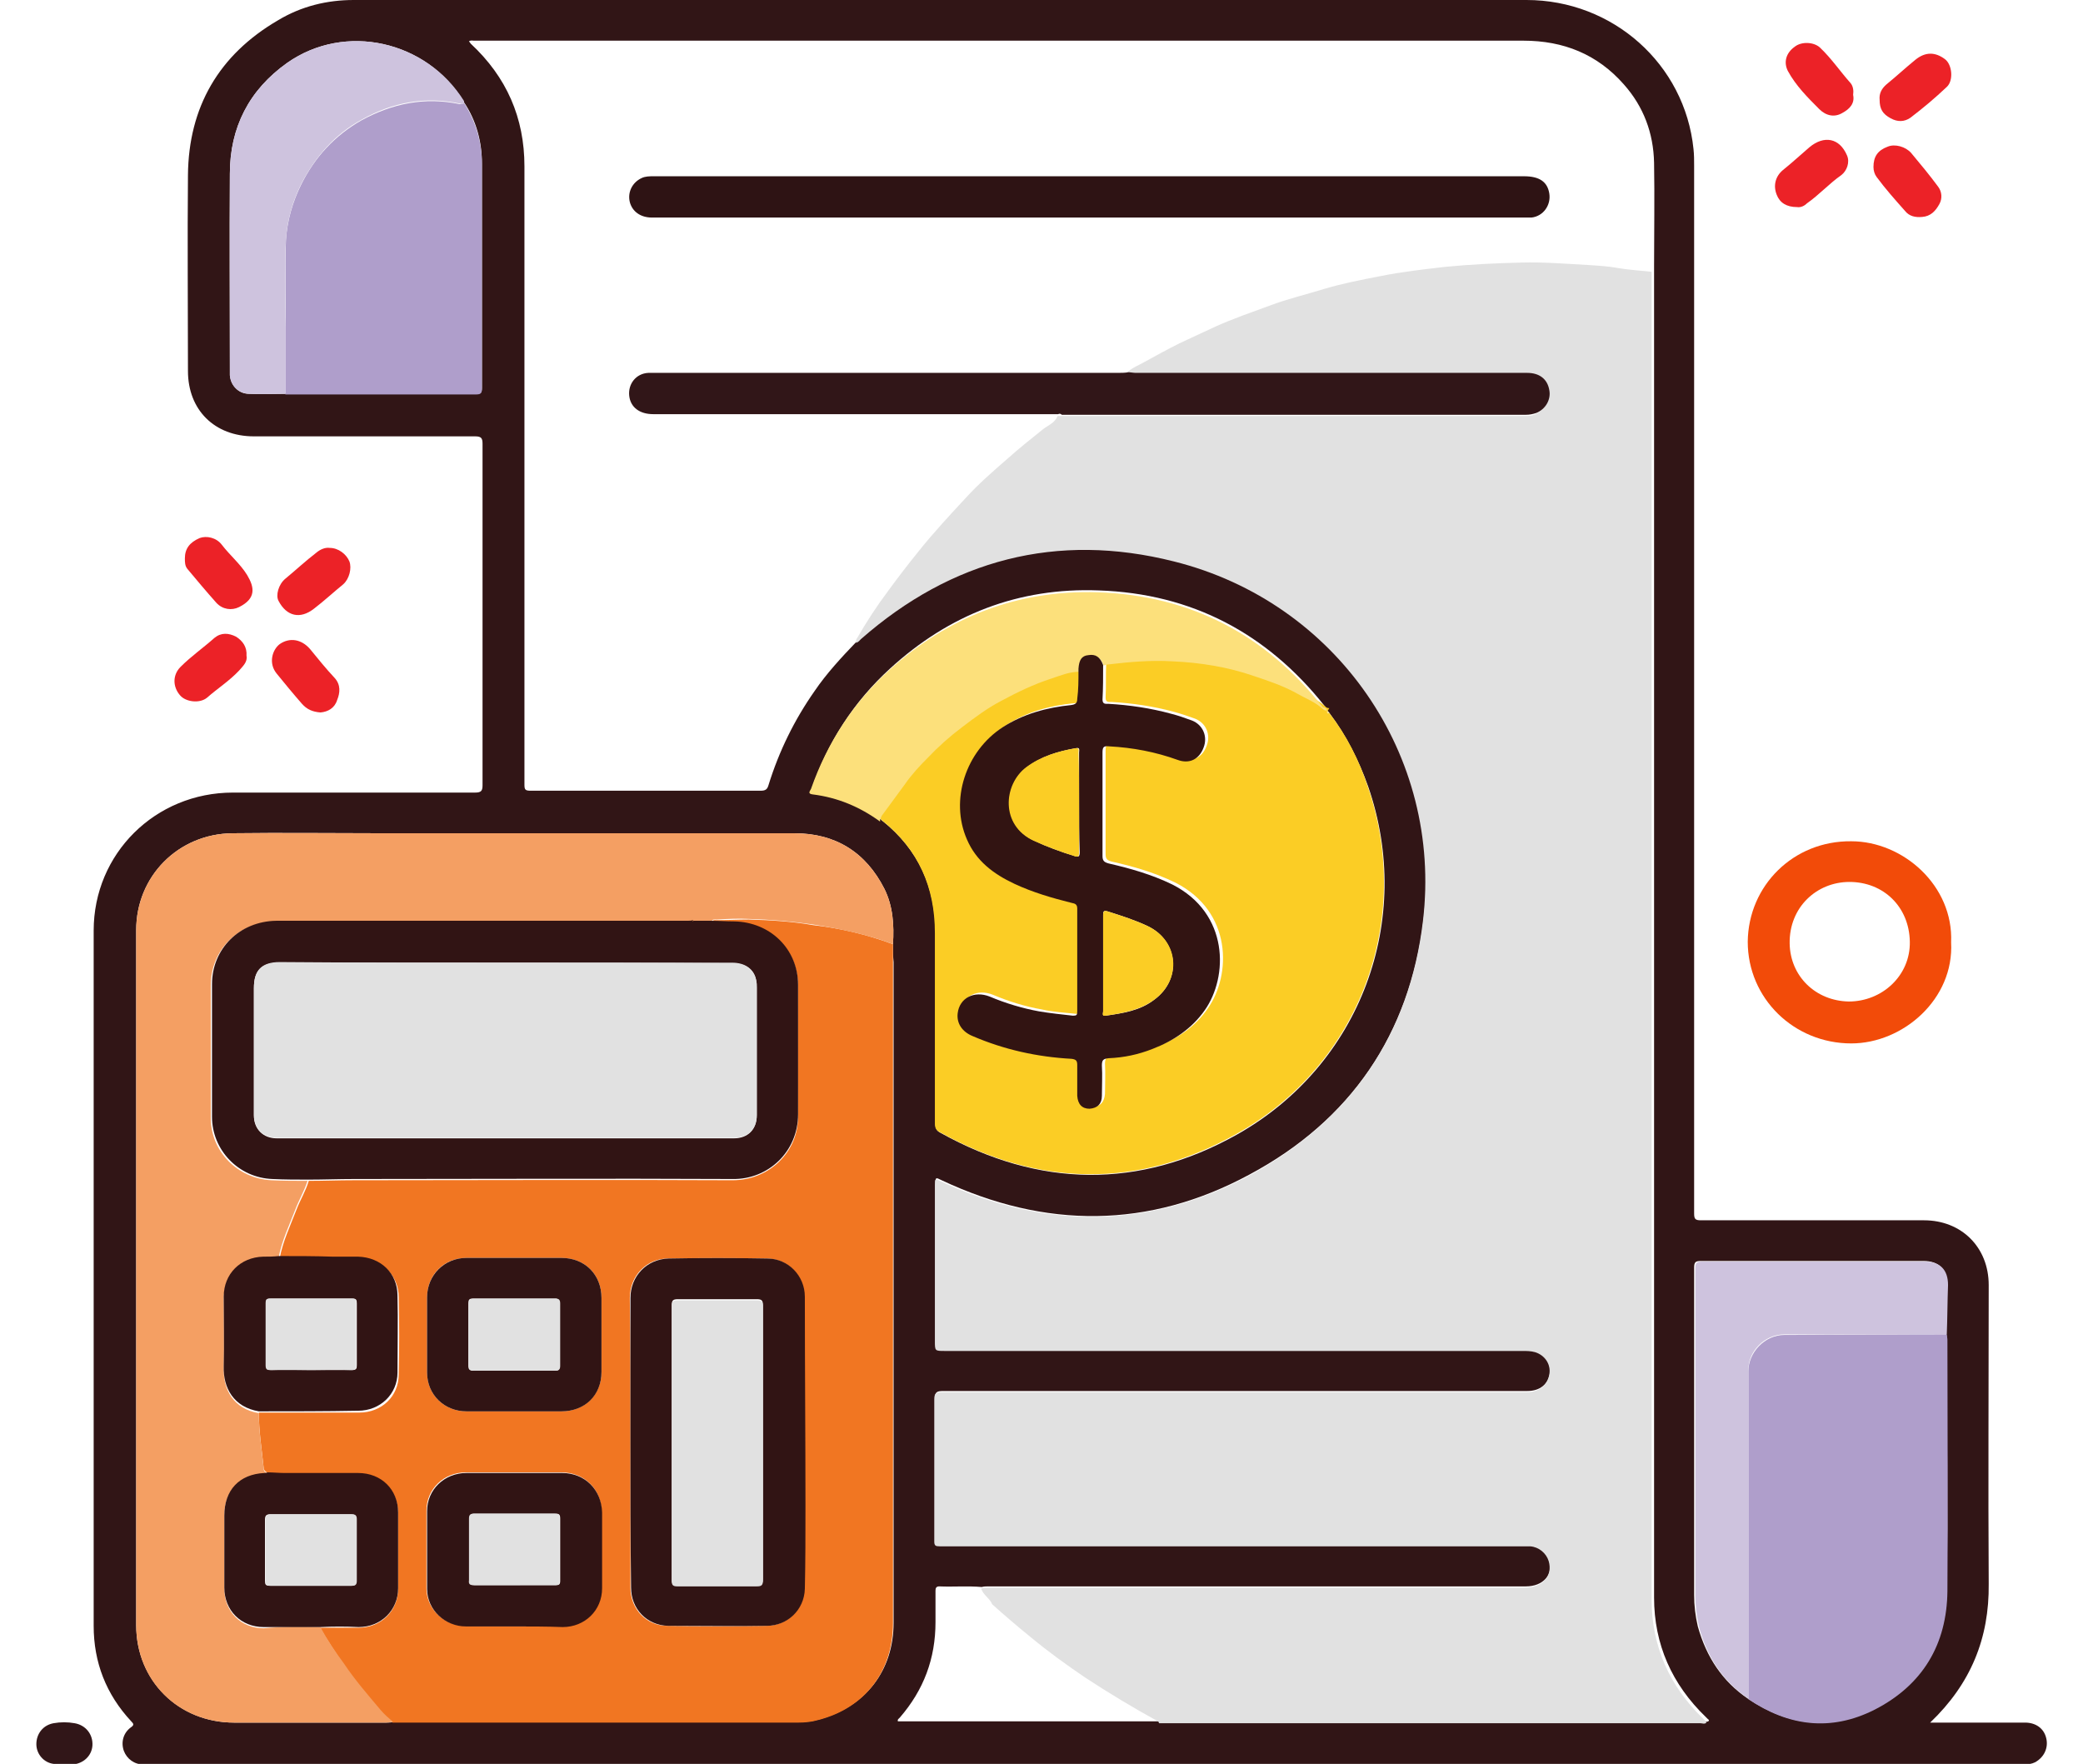 <?xml version="1.0" encoding="utf-8"?>
<!-- Generator: Adobe Illustrator 24.3.0, SVG Export Plug-In . SVG Version: 6.00 Build 0)  -->
<svg version="1.1" id="Layer_1" xmlns="http://www.w3.org/2000/svg" xmlns:xlink="http://www.w3.org/1999/xlink" x="0px" y="0px"
	 viewBox="0 0 338 286.2" style="enable-background:new 0 0 338 286.2;" xml:space="preserve">
<style type="text/css">
	.st0{fill:#BED3D1;}
	.st1{fill:#F5FFFC;}
	.st2{fill:#311516;}
	.st3{fill:#F24B09;}
	.st4{fill:#EC2227;}
	.st5{fill:#311618;}
	.st6{fill:#E1E1E1;}
	.st7{fill:#F17622;}
	.st8{fill:#F49F63;}
	.st9{fill:#FBCD25;}
	.st10{fill:#AF9ECB;}
	.st11{fill:#FCE07B;}
	.st12{fill:#CEC3DE;}
	.st13{fill:#2E1314;}
	.st14{fill:#311414;}
	.st15{fill:#321412;}
	.st16{fill:#E9E9E9;}
	.st17{fill:#030303;}
	.st18{fill:#4C6372;}
	.st19{fill:#F4F4F4;}
	.st20{fill:#788893;}
	.st21{fill:#BAC3C8;}
	.st22{fill:#F9A703;}
	.st23{fill:#FAC04C;}
	.st24{fill:#ACCE87;}
	.st25{fill:#89B854;}
	.st26{fill:#79B0E2;}
	.st27{fill:#A2CAEE;}
	.st28{fill:#E14B51;}
	.st29{fill:#F37E83;}
	.st30{fill:#FFFFFF;}
	.st31{fill-rule:evenodd;clip-rule:evenodd;fill:#E14B51;}
	.st32{fill:none;stroke:#000000;stroke-linecap:round;stroke-miterlimit:5.333;}
	.st33{display:none;}
	.st34{display:inline;fill:#E9E9E9;}
	.st35{display:inline;fill:#030303;}
	.st36{display:inline;fill:#4C6372;}
	.st37{display:inline;fill:#F4F4F4;}
	.st38{display:inline;fill:#788893;}
	.st39{display:inline;fill:#BAC3C8;}
	.st40{display:inline;fill:#F9A703;}
	.st41{display:inline;fill:#FAC04C;}
	.st42{display:inline;fill:#ACCE87;}
	.st43{display:inline;fill:#89B854;}
	.st44{display:inline;fill:#79B0E2;}
	.st45{display:inline;fill:#A2CAEE;}
	.st46{display:inline;fill:#E14B51;}
	.st47{display:inline;fill:#F37E83;}
	.st48{display:inline;}
	.st49{display:inline;fill:#FFFFFF;}
	.st50{display:inline;fill-rule:evenodd;clip-rule:evenodd;fill:#E14B51;}
	.st51{display:inline;fill:#FCE07B;}
</style>
<g class="st33">
	<path class="st34" d="M181.9,151.2c-4.5-0.3-7.6-3.4-10.9-5.8c-16.5-12-26.9-28-31.4-47.8c-1-4.6-1.8-9.2-1.7-14
		C138,58.3,138,33.1,138,8c7.3-0.3,14.6-0.3,21.8,0c0.7,4.6,3.6,7.6,7.4,9.9c4,2.5,8.6,2.2,13.1,2.3c2.9,0.1,5.9-0.9,8.7,0.7
		c-0.5,0.2-1,0.4-1.5,0.6c-19.7,6.1-31.6,25.4-27.6,45.5c3.2,16.1,13.2,26.8,29,30.9c15.9,4.2,29.8-0.4,40.3-13
		c10.5-12.6,12.3-27,5.6-42c-5.1-11.5-14.3-18.3-26.1-22c0.5-0.8,1.3-0.7,2.1-0.7c10.4,0,20.9,0,31.3,0c2.3,0,2.4,1.2,2.4,2.9
		c0,6.9,0,13.9,0,20.8c-0.1,6.2,4.7,12.3,10.1,12.7c0.1,9.1,0.2,18.3,0.2,27.4c0,3,1.1,4.9,4.3,5.1c0,2.1,0,4.2,0,6.3
		c-3-0.1-4.2,1.5-4.2,4.3c-0.1,3-0.2,6,0,8.9c0.2,2.5-0.6,3.1-3.1,3.1c-14.7-0.1-29.3-0.1-44-0.1c-15.2,0-25.5,10.3-25.7,25.4
		C182,141.7,181.9,146.4,181.9,151.2z"/>
	<path class="st35" d="M181.9,151.2c0.1-4.7,0.1-9.5,0.2-14.2c0.1-15.2,10.5-25.4,25.7-25.4c14.7,0,29.3-0.1,44,0.1
		c2.5,0,3.3-0.6,3.1-3.1c-0.2-3-0.1-5.9,0-8.9c0-2.7,1.3-4.4,4.2-4.3c2.5,0.4,3.4,2,3.4,4.4c-0.1,3,0.1,6-0.1,8.9
		c-0.2,2.4,0.6,2.9,2.9,2.9c13.9-0.1,27.8-0.1,41.7-0.1c15.7,0,26.1,10.3,26.1,26c0,47.1,0,94.1,0,141.2c0,15.8-10.2,26-26,26.1
		c-31.6,0-63.2,0-94.9,0c-23.8,0-47.6,0-71.4,0c-3.1,0-5.6-0.4-5.8-4.2c0.6-2.8,2.5-3.5,5.2-3.5c14.9,0.1,29.7,0,44.6,0
		c1.1,0,2.1,0,4.1,0c-7.5-7.6-6.8-16.6-6.7-25.5c0.1-29.5,0-59,0-88.5c0-3.3,0.1-6.2,4.1-7c2.8,1,3.6,3,3.6,5.9
		c-0.1,31.8-0.1,63.6-0.1,95.5c0,12.9,6.1,19.5,19.1,19.6c33.2,0.2,66.5,0.1,99.8,0c9.1,0,16.5-6.9,16.7-15.5c0.2-8.9,0-17.8,0-26.7
		c0-14.7,0.1-29.4,0.1-44.2c0-16.4-0.1-32.7-0.1-49.1c0-9,0.3-18,0-27c-0.2-8.2-7.3-15.2-15.7-15.3c-15.9-0.1-31.9,0-47.8,0
		c-8.2,0-16.3,0-24.5,0c-9.8,0-19.6-0.1-29.4-0.1c-11.2,0-18.1,7-18.2,18.1c0,8.4-0.1,16.7,0.1,25.1c0.1,2.9-0.8,4.9-3.6,5.9
		c-2.9-0.3-4-2.2-4.1-4.9C182,159.4,181.9,155.3,181.9,151.2z"/>
	<path class="st35" d="M259,89.1c-3.2-0.2-4.3-2.1-4.3-5.1c0-9.1-0.1-18.3-0.2-27.4c0.1-13.3,0.2-26.7,0.2-40c0-6.6-2.2-8.8-9-8.8
		c-26.3,0-52.7,0-79,0c-2.3,0-4.6,0.1-6.9,0.2c-7.3-0.3-14.6-0.3-21.8,0c-9.8-0.1-19.6-0.1-29.4-0.2c-2.6,0-2.1,1.7-2.1,3.1
		c0,13,0,26,0,39c0,8.3-3.9,13.9-10.9,15.6c-1.6,0.4-3.3,0.4-4.9,0.4c-13,0-26,0.1-39,0c-2.6,0-3.3,0.7-3.3,3.3
		c0.1,47.1,0,94.1,0.1,141.2c0,3-0.3,5.6-3.7,6.4c-3-0.6-4-2.4-4-5.4c0.1-49.5,0-98.9,0-148.4c0-1.8,0.6-3.1,1.8-4.3
		C61.4,39.7,80.2,20.8,99.1,2c1.4-1.4,2.9-2,5-1.9c4.2,0.2,8.4,0.1,12.6,0.1c43.3,0,86.6,0,129.9,0c8.2,0,13.6,3.8,15.4,10.7
		c0.4,1.5,0.4,3,0.4,4.6c0,22.7,0,45.4,0.1,68.1C262.4,86.2,261.9,88.3,259,89.1z M95,57.3c3.2-1.2,3.9-3.9,3.9-6.9
		c0-10.2,0-20.4,0-30.7c0-1.9,0-3.8,0-6.1C90,22.4,81.5,30.8,73,39.2c-6.1,6.1-12.2,12.2-18.6,18.6c1,0.2,1.4,0.3,1.8,0.3
		c11.9,0,23.8,0,35.7,0C93,58.1,94.1,58.3,95,57.3z"/>
	<path class="st35" d="M44.7,219c7.3,0,14.5,0.1,21.8,0.2c1.6,0,2.3-1,3.3-1.9c14.4-13.7,31.4-18.5,50.5-12.9
		c19.2,5.6,31.2,18.8,35.8,38.2c5.2,21.6-5.3,44.5-25.3,55.8c-0.7,0.4-1.5,0.9-2.2,1.4c-11.5,5.5-23.8,5.3-36.2,5.1
		c-10.6-0.2-21.2-0.1-31.7-0.1c-15.1,0-30.2,0-45.3,0c-7.3,0-10.4-3.2-10.4-10.5c0-3-0.2-6,0-8.9c0.9-10-0.3-20-0.1-30
		c0.2-7,3.3-10.2,10.4-10.3c2.8,0,6.6,1.2,8.2-0.5c1.7-1.7,0.4-5.4,0.5-8.3c0.1-3-0.1-6,0.1-8.9c0.2-4.7,3.6-8,8.2-8.2
		C36.5,219.1,40.6,219.1,44.7,219z M45.4,227c-3.6-0.1-7.2-0.1-10.8-0.3c-2.2-0.1-2.8,0.9-2.8,2.9c0.1,4.3,0.1,8.6,0,12.8
		c-0.1,2,0.6,2.7,2.6,2.7c4.5-0.1,9,0,13.5,0c2.4,0,5.3,0.6,7.1-0.4c1.4-0.8,1.4-3.9,2-6c0.3-0.9,0.6-1.9,0.8-2.8
		c1.4-2.9,2.7-5.8,4.1-8.8C56.2,227,50.8,227,45.4,227z M26.8,253c-3.9,0-7.7,0-11.5-0.2c-1.9-0.1-2.5,0.7-2.4,2.5
		c0.1,3.7,0,7.5,0,11.2c0,4.5,0,4.5,4.7,4.5c11.7,0,23.3,0,35,0c5.1,0,5.1,0,3.8-4.7c-0.4-1.6-0.8-3.2-1.2-4.8
		c-0.2-2.4-0.4-4.8-0.5-7.2c0-1.5-0.8-1.5-1.9-1.5C44.2,252.9,35.5,253,26.8,253z M67.8,288c-1.8-2.6-3.7-5.1-5.5-7.7
		c-0.7-1-1.4-1.5-2.7-1.5c-11,0.1-21.9,0.1-32.9,0.1c-3.7,0-7.5,0-11.2-0.2c-2.3-0.1-2.8,0.8-2.7,2.9c0.1,3.8,0.2,7.7,0,11.6
		c-0.2,3.1,0.7,4.1,3.9,4.1c19.5-0.2,39-0.1,58.5-0.1c0.9,0,1.8,0,2.8,0C74.3,294.2,71.2,291,67.8,288z M143.2,276.1
		c5.6-8.7,7.2-18.2,6.1-28.4c-3.3-30.3-39.9-47.9-65.6-31.4c-16,9.1-24.3,28.9-20.1,47.1c3.8,16.2,18.3,33,41,33.6
		C121.4,297.4,134.3,290.3,143.2,276.1z"/>
	<path class="st36" d="M325.1,254.9c0,8.9,0.2,17.8,0,26.7c-0.2,8.5-7.6,15.5-16.7,15.5c-33.2,0.1-66.5,0.2-99.8,0
		c-12.9-0.1-19.1-6.8-19.1-19.6c0-31.8,0-63.6,0.1-95.5c0-2.9-0.8-4.9-3.6-5.9c0-2.6,0-5.2,0-7.7c2.8-1,3.6-3,3.6-5.9
		c-0.2-8.4-0.1-16.7-0.1-25.1c0-11.1,7-18.1,18.2-18.1c9.8,0,19.6,0.1,29.4,0.1c0,4.2,0,8.3,0,12.5c-9.7,0-19.4,0.1-29.1,0.1
		c-4.3,0-5.4,1.2-5.4,5.5c0,10.9,0,21.8,0,32.7c0,4.4,1,5.4,5.5,5.4c9.7,0,19.4,0.1,29.1,0.1c0,19.3,0,38.6-0.1,57.8
		c0,5,1.3,9.5,4.6,13.4c0.7,1.1,1.6,2.1,2.7,2.8c3.8,3.9,8.7,5.1,13.8,5.2C280.5,255,302.8,254.9,325.1,254.9z M257.4,284.2
		c3.6,0,7.3,0,10.9,0c3.6,0,4.9-1.1,5-4.6c0.1-5.8,0.1-11.7,0-17.5c-0.1-2.8-1.5-4.5-4.5-4.5c-7.6,0-15.2,0-22.8,0
		c-2.8,0-4.2,1.5-4.2,4.3c0,5.9,0,11.9,0,17.8c0,3,1.4,4.5,4.4,4.5C249.9,284.2,253.7,284.2,257.4,284.2z M297,257.6
		c-3.7,0-7.5,0-11.2,0c-3.4,0-4.8,1.3-4.9,4.8c-0.1,5.7-0.1,11.4,0,17.2c0,3.3,1.4,4.6,4.6,4.7c7.5,0.1,15,0,22.5,0
		c3,0,4.5-1.6,4.5-4.4c0.1-5.9,0.1-11.9,0-17.8c0-2.9-1.6-4.4-4.6-4.4C304.2,257.6,300.6,257.6,297,257.6z M218.4,215.3
		c3.6,0,7.3,0,10.9,0c2.9,0,4.6-1.3,4.6-4.3c0-6.1,0-12.1,0-18.2c0-2.6-1.3-4.1-4-4.1c-7.7,0-15.4,0-23.1,0c-2.7,0-4.1,1.3-4.1,4
		c0,6.1,0,12.1,0,18.2c0,3,1.6,4.4,4.5,4.4C210.9,215.3,214.7,215.3,218.4,215.3z M218.2,284.2c3.7,0,7.5,0,11.2,0
		c3,0,4.5-1.3,4.5-4.4c0-6,0-11.9,0-17.9c0-2.8-1.4-4.4-4.2-4.4c-7.6,0-15.2,0-22.8,0c-2.8,0-4.3,1.4-4.3,4.3c0,6.1,0,12.1,0,18.2
		c0,2.9,1.5,4.2,4.3,4.2C210.7,284.2,214.5,284.2,218.2,284.2z M218.5,223.1c-3.9,0-7.7,0-11.6,0c-2.8,0-4.3,1.4-4.3,4.2
		c0,6.1,0,12.1,0,18.2c0,2.7,1.4,4.1,4,4.2c7.7,0,15.4,0,23.1,0c2.7,0,4.1-1.4,4.1-4.1c0-6.1,0-12.1,0-18.2c0-3.1-1.6-4.4-4.6-4.3
		C225.8,223.2,222.1,223.1,218.5,223.1z"/>
	<path class="st35" d="M208.7,20.9c11.8,3.7,21,10.6,26.1,22c6.7,15.1,4.9,29.4-5.6,42c-10.5,12.6-24.4,17.2-40.3,13
		c-15.8-4.2-25.8-14.8-29-30.9c-4-20.1,7.9-39.4,27.6-45.5c0.5-0.2,1-0.4,1.5-0.6C195.5,19.6,202.1,19.6,208.7,20.9z M223.3,79.8
		c0.2-0.2,0.5-0.5,0.7-0.7c3.2-3.6,4.9-8,6.1-12.6c0.6-2.2,0.2-2.8-2.2-2.8c-9.2,0.1-18.5,0.1-27.7,0c-4,0-5.4-1.4-5.4-5.3
		c0-9.4-0.1-18.7,0-28.1c0-2-0.5-2.6-2.4-2.1c-4.9,1.2-9.6,3-13.5,6.5c-10,7.8-13.7,18.3-11.7,30.4c2.1,12.6,9.8,21.2,22.1,25.1
		C201.9,94.3,216.9,89.5,223.3,79.8L223.3,79.8z M216.7,55.8c4,0,7.9,0,11.9,0c1.3,0,2-0.1,1.8-1.8c-1.3-11.7-13.9-24.5-25.6-25.9
		c-1.6-0.2-2.1,0.2-2.1,1.8c0.1,7.9,0.1,15.9,0,23.8c0,1.6,0.5,2.1,2.1,2.1C208.8,55.7,212.7,55.8,216.7,55.8z"/>
	<path class="st37" d="M208.7,20.9c-6.6-1.4-13.2-1.4-19.8,0c-2.8-1.6-5.8-0.6-8.7-0.7c-4.5-0.1-9.1,0.1-13.1-2.3
		c-3.8-2.3-6.7-5.3-7.4-9.9c2.3-0.1,4.6-0.2,6.9-0.2c26.3,0,52.7,0,79,0c6.8,0,9,2.2,9,8.8c0,13.3-0.1,26.7-0.2,40
		c-5.4-0.4-10.2-6.5-10.1-12.7c0.1-6.9,0-13.9,0-20.8c0-1.7-0.1-3-2.4-2.9c-10.4,0.1-20.9,0-31.3,0C210,20.2,209.2,20.2,208.7,20.9z
		"/>
	<path class="st38" d="M237.2,131.9c0-4.2,0-8.3,0-12.5c8.2,0,16.3,0,24.5,0c1.5,4.6,5.4,7.2,10.9,7.2c12,0,24,0,36,0
		c6.6,0,10.6,4.1,10.6,10.7c0,5,0,9.9,0,14.9c0,4.3,1.8,7.6,5.9,9.5c0,16.4,0.1,32.7,0.1,49.1c0,14.7-0.1,29.4-0.1,44.2
		c-22.3,0-44.5,0.1-66.8,0c-5.1,0-10-1.3-13.8-5.2c8,0,16.1-0.1,24.1,0c3.2,0,4.7-1.5,4.8-4.6c0.1-5.8,0.1-11.7,0-17.5
		c0-3-1.4-4.7-4.7-4.6c-7.4,0.1-14.7,0-22.1,0c-3.5,0-4.7,1.3-4.8,4.8c0,6.4,0,12.8,0,19.1c-3.3-3.9-4.6-8.4-4.6-13.4
		c0-19.3,0-38.6,0.1-57.8c1.3,0,2.6-0.1,4-0.1c22,0,44.1,0,66.1,0c3.7,0,5.2-1.2,5.2-4.4c0.1-11.6,0.1-23.1,0-34.7
		c0-2.9-1.7-4.4-4.6-4.5c-1,0-2,0-3,0C282.3,132,259.8,131.9,237.2,131.9z M257.6,215.3c3.6,0,7.3,0,10.9,0c3.3,0,4.7-1.3,4.7-4.6
		c0.1-5.8,0.1-11.7,0-17.5c0-2.9-1.5-4.6-4.4-4.7c-7.6-0.1-15.2-0.1-22.8,0c-2.9,0-4.4,1.6-4.4,4.6c0.1,5.8,0,11.7,0,17.5
		c0,3.3,1.4,4.6,4.6,4.6C250.1,215.3,253.9,215.3,257.6,215.3z M296.6,188.6c-3.6,0-7.3,0-10.9,0c-3.5,0.1-4.8,1.3-4.8,4.8
		c-0.1,5.7-0.1,11.4,0,17.2c0,3.3,1.4,4.7,4.6,4.7c7.5,0.1,15,0,22.5,0c3,0,4.5-1.6,4.5-4.5c0-5.8,0.1-11.7,0-17.5
		c0-3.3-1.4-4.6-4.6-4.7C304.1,188.5,300.4,188.6,296.6,188.6z M296.4,249.7c3.9,0,7.7,0,11.6,0c3,0,4.5-1.5,4.6-4.4
		c0.1-5.9,0.1-11.9,0-17.8c0-2.9-1.5-4.4-4.5-4.4c-7.5,0-15,0-22.5,0c-3,0-4.5,1.5-4.6,4.4c-0.1,5.9-0.1,11.9,0,17.8
		c0,2.9,1.5,4.5,4.5,4.4C289.1,249.7,292.7,249.7,296.4,249.7z"/>
	<path class="st39" d="M325.1,161.7c-4.1-1.8-5.9-5.1-5.9-9.5c0-5,0-9.9,0-14.9c0-6.7-4-10.7-10.6-10.7c-12,0-24,0-36,0
		c-5.5,0-9.5-2.6-10.9-7.2c15.9,0,31.9-0.2,47.8,0c8.3,0.1,15.5,7,15.7,15.3C325.3,143.7,325.1,152.7,325.1,161.7z"/>
	<path class="st38" d="M73,39.2c8.5-8.4,17-16.8,25.9-25.6c0,2.3,0,4.2,0,6.1c0,10.2,0,20.4,0,30.7c0,3-0.6,5.7-3.9,6.9
		c0-1.2-0.9-1.3-1.8-1.6c-2.5-1.1-5.1-2-7.4-3.4C80.5,49,75.8,45,73,39.2z"/>
	<path class="st36" d="M73,39.2c2.8,5.8,7.5,9.8,12.8,13.1c2.3,1.4,4.9,2.3,7.4,3.4c0.8,0.3,1.7,0.4,1.8,1.6c-0.9,0.9-2,0.7-3.1,0.8
		c-11.9,0-23.8,0-35.7,0c-0.4,0-0.8-0.1-1.8-0.3C60.8,51.4,66.9,45.3,73,39.2z"/>
	<path class="st40" d="M143.2,276.1c-8.9,14.3-21.8,21.3-38.6,20.9c-22.8-0.6-37.3-17.4-41-33.6c-4.2-18.2,4.1-38,20.1-47.1
		c-0.2,2.7-1.6,5.3-1.3,8.1c-10.6,9.5-15.3,21.1-13.2,35.4c3.3,22.4,28.5,37.2,49.5,29c1.7-0.7,2.8-1.6,3-3.5c0.2-3-2.3-4.8-5.7-3.6
		c-5.1,1.7-10.3,2.1-15.6,1.1c-20.7-3.8-31.1-29.4-18.6-45.8c0.7,0.5,0.6,1.3,0.8,2.1c1.9,8.4,4.8,16.4,11.2,22.6
		c0.3,4.8,2.2,8.7,6.5,11c1.6,0.8,2.2,1.7,2.1,3.5c-0.1,2.3,1.4,3.8,3.6,3.9c2.3,0.1,3.6-1.3,4-3.6c0.1-0.7,0.2-1.5,0.3-2.3
		c4.7,1.7,9.4,3.3,14.5,3.4c-0.1,2.1,0.2,3.9,2.5,4.7c2.1,0.8,3.5-0.3,4.9-1.7c1.1-1.1,2.1-2.1,3.2-3.2
		C137.9,277.7,140.4,276.1,143.2,276.1z"/>
	<path class="st41" d="M143.2,276.1c-2.7,0-5.2,1.6-8,1.3c0.5-0.7,0.9-1.5,1.4-2.2c14.3-20.3,5.3-48.8-18.1-56.9
		c-13-4.6-25.1-2-36.1,6.1c-0.3-2.8,1-5.4,1.3-8.1c25.7-16.5,62.3,1,65.6,31.4C150.4,257.8,148.8,267.3,143.2,276.1z"/>
	<path class="st40" d="M67.8,288c3.3,3,6.4,6.2,10.1,9.2c-0.9,0-1.8,0-2.8,0c-19.5,0-39-0.1-58.5,0.1c-3.3,0-4.2-1-3.9-4.1
		c0.3-3.8,0.2-7.7,0-11.6c-0.1-2.1,0.5-3,2.7-2.9c3.7,0.2,7.5,0.1,11.2,0.2c0,0.7,0,1.3,0,2c0,5.7,1.4,7.1,7.1,7.1
		C45.2,288,56.5,288,67.8,288z"/>
	<path class="st40" d="M55.2,261.6c0.4,1.6,0.8,3.2,1.2,4.8c1.2,4.7,1.2,4.7-3.8,4.7c-11.7,0-23.3,0-35,0c-4.7,0-4.7,0-4.7-4.5
		c0-3.7,0.1-7.5,0-11.2c-0.1-1.8,0.5-2.6,2.4-2.5c3.8,0.2,7.7,0.1,11.6,0.2c0,0.5,0,1.1,0,1.6c0,6.3,0.7,7,7,7
		C40.9,261.6,48.1,261.6,55.2,261.6z"/>
	<path class="st40" d="M57.8,235.8c-0.3,0.9-0.6,1.9-0.8,2.8c-0.6,2.1-0.6,5.2-2,6c-1.8,1.1-4.7,0.4-7.1,0.4c-4.5,0-9-0.1-13.5,0
		c-2,0.1-2.7-0.7-2.6-2.7c0.1-4.3,0.1-8.6,0-12.8c-0.1-2.1,0.5-3,2.8-2.9c3.6,0.2,7.2,0.2,10.8,0.3c0,0.5,0,1.1,0,1.6
		c0,5.5,1.7,7.2,7.2,7.2C54.3,235.8,56.1,235.8,57.8,235.8z"/>
	<path class="st41" d="M67.8,288c-11.3,0-22.6,0-33.9,0c-5.8,0-7.1-1.4-7.1-7.1c0-0.7,0-1.3,0-2c11,0,21.9-0.1,32.9-0.1
		c1.3,0,2,0.4,2.7,1.5C64.1,282.9,66,285.4,67.8,288z"/>
	<path class="st41" d="M55.2,261.6c-7.1,0-14.3,0-21.4,0c-6.3,0-7-0.7-7-7c0-0.5,0-1.1,0-1.6c8.7,0,17.4-0.1,26-0.1
		c1.1,0,1.9,0.1,1.9,1.5C54.8,256.8,55.1,259.2,55.2,261.6z"/>
	<path class="st41" d="M57.8,235.8c-1.7,0-3.5,0-5.2,0c-5.5,0-7.2-1.7-7.2-7.2c0-0.5,0-1.1,0-1.6c5.4,0,10.7,0,16.4,0
		C60.5,229.9,59.1,232.9,57.8,235.8z"/>
	<path class="st35" d="M237.2,131.9c22.6,0,45.2,0.1,67.7,0.1c1,0,2,0,3,0c2.9,0.1,4.6,1.5,4.6,4.5c0,11.6,0.1,23.1,0,34.7
		c0,3.2-1.5,4.4-5.2,4.4c-22,0-44.1,0-66.1,0c-1.3,0-2.6,0.1-4,0.1c-9.7,0-19.4-0.1-29.1-0.1c-4.5,0-5.5-1-5.5-5.4
		c0-10.9,0-21.8,0-32.7c0-4.3,1.2-5.5,5.4-5.5C217.8,132,227.5,131.9,237.2,131.9z M231.9,140c-6.5,0-13,0-19.5-0.2
		c-2.1-0.1-2.3,0.9-2.3,2.6c0.1,7.4,0.2,14.8-0.1,22.1c-0.1,3,0.8,3.6,3.7,3.6c26.6-0.1,53.3,0,79.9-0.1c3.6,0,8.5,1.7,10.4-0.7
		c2-2.4,0.6-7.2,0.4-10.9c0-3.3,0.1-6.6,0.1-9.9c0-6.7,0-6.7-6.6-6.7C276,139.9,254,139.9,231.9,140z"/>
	<path class="st35" d="M257.4,284.2c-3.7,0-7.5,0-11.2,0c-3,0-4.4-1.4-4.4-4.5c0-5.9,0-11.9,0-17.8c0-2.8,1.4-4.3,4.2-4.3
		c7.6,0,15.2,0,22.8,0c3.1,0,4.5,1.7,4.5,4.5c0.1,5.8,0.1,11.7,0,17.5c-0.1,3.5-1.4,4.6-5,4.6C264.7,284.2,261.1,284.2,257.4,284.2z
		 M265.4,272.7c0-1.5,0-3.1,0.1-4.6c0.3-2.3-0.5-3.1-2.9-2.9c-3.3,0.2-6.5,0.1-9.8,0.2c-2.5-0.6-3.7,0.1-3.5,2.9
		c0.2,2.1,0.1,4.2,0,6.3c-0.1,1.6,0.5,2.2,2.1,2.1c3.4-0.1,6.8-0.2,10.2,0C265,277,266.3,276,265.4,272.7z"/>
	<path class="st35" d="M297,257.6c3.6,0,7.3,0,10.9,0c3,0,4.6,1.5,4.6,4.4c0.1,5.9,0.1,11.9,0,17.8c0,2.9-1.5,4.5-4.5,4.4
		c-7.5,0-15,0-22.5,0c-3.2,0-4.6-1.4-4.6-4.7c-0.1-5.7-0.1-11.4,0-17.2c0-3.4,1.4-4.7,4.9-4.8C289.5,257.5,293.2,257.6,297,257.6z
		 M304.6,272.8c0-1.5,0-3.1,0.2-4.6c0.3-2.2-0.5-3.1-2.8-2.9c-3.3,0.2-6.5,0.1-9.8,0.2c-2.5-0.8-3.7-0.1-3.4,2.7
		c0.2,2.1,0.1,4.2,0,6.2c-0.1,1.9,0.7,2.4,2.5,2.4c3.3-0.1,6.6-0.2,9.8,0C304.2,277,305.4,275.9,304.6,272.8z"/>
	<path class="st35" d="M241.7,247c0-6.4,0-12.8,0-19.1c0-3.5,1.2-4.8,4.8-4.8c7.4,0,14.7,0,22.1,0c3.2,0,4.6,1.7,4.7,4.6
		c0.1,5.8,0.1,11.7,0,17.5c0,3-1.6,4.6-4.8,4.6c-8-0.1-16.1,0-24.1,0C243.3,249.1,242.4,248.1,241.7,247z M265.5,237.8
		c0-1.8,0-3.5,0.1-5.3c0.1-1.5-0.5-1.9-1.9-1.9c-3.6,0.1-7.2,0.2-10.8,0.2c-2.5-0.8-3.7-0.1-3.5,2.8c0.2,2.1,0.1,4.2,0,6.3
		c-0.1,1.7,0.6,2.3,2.3,2.3c3.2-0.1,6.4,0,9.6,0C265.7,242.2,265.7,242.2,265.5,237.8z"/>
	<path class="st35" d="M218.4,215.3c-3.7,0-7.5,0-11.2,0c-3,0-4.5-1.4-4.5-4.4c0-6.1,0-12.1,0-18.2c0-2.7,1.4-4,4.1-4
		c7.7,0,15.4,0,23.1,0c2.8,0,4,1.5,4,4.1c0,6.1,0,12.1,0,18.2c0,3-1.7,4.4-4.6,4.3C225.7,215.3,222.1,215.3,218.4,215.3z
		 M213.9,196.3c-3-0.7-4.2,0.4-3.8,3.6c0.2,1.8,0.1,3.7,0,5.6c-0.1,1.6,0.5,2.2,2.1,2.1c3.4-0.1,6.8,0,10.2,0c4.1,0,4.1,0,3.8-4.2
		c0-1.4,0-2.9,0.2-4.3c0.3-2.3-0.6-3.1-2.9-2.9C220.3,196.4,217.1,196.3,213.9,196.3z"/>
	<path class="st35" d="M218.2,284.2c-3.7,0-7.5,0-11.2,0c-2.8,0-4.3-1.2-4.3-4.2c0-6.1,0-12.1,0-18.2c0-2.8,1.4-4.3,4.3-4.3
		c7.6,0,15.2,0,22.8,0c2.8,0,4.2,1.6,4.2,4.4c0,6,0,11.9,0,17.9c0,3-1.5,4.4-4.5,4.4C225.7,284.2,222,284.2,218.2,284.2z
		 M213.4,265.4c-2.5-0.9-3.4,0-3.2,2.6c0.1,2.1,0.1,4.2,0,6.2c-0.1,1.8,0.5,2.5,2.4,2.5c3.4-0.1,6.8-0.2,10.1,0
		c3.2,0.2,4.5-0.7,3.5-4c0.1-1.6,0-3.3,0.2-4.9c0.2-2-0.6-2.7-2.6-2.6C220.3,265.4,216.8,265.4,213.4,265.4z"/>
	<path class="st35" d="M218.5,223.1c3.6,0,7.3,0,10.9,0c3,0,4.6,1.3,4.6,4.3c0,6.1,0,12.1,0,18.2c0,2.7-1.4,4.1-4.1,4.1
		c-7.7,0-15.4,0-23.1,0c-2.7,0-4-1.5-4-4.2c0-6.1,0-12.1,0-18.2c0-2.9,1.4-4.3,4.3-4.2C210.8,223.1,214.6,223.1,218.5,223.1z
		 M213.4,230.8c-2.4-0.6-3.5,0-3.3,2.7c0.2,2.2,0.1,4.4,0,6.6c-0.1,1.6,0.6,2.1,2.1,2.1c3.4-0.1,6.8,0,10.2,0c4.2,0,4.2,0,3.8-4.4
		c0-1.4,0-2.8,0.2-4.2c0.3-2.3-0.7-3-2.9-2.9C220.1,230.8,216.8,230.8,213.4,230.8z"/>
	<path class="st42" d="M179,34.8c3.8-3.6,8.5-5.3,13.5-6.5c1.9-0.5,2.4,0.1,2.4,2.1c-0.1,9.4-0.1,18.7,0,28.1c0,3.9,1.4,5.3,5.4,5.3
		c9.2,0,18.5,0.1,27.7,0c2.4,0,2.8,0.6,2.2,2.8c-1.2,4.6-2.9,9-6.1,12.6c-0.2,0.2-0.5,0.5-0.7,0.7c0,0,0,0,0,0
		c-1.2,0-2.4-0.1-3.6,0.1c-16.2,3.2-34-7.1-39.6-22.6C177.5,49.9,177.8,42.4,179,34.8z"/>
	<path class="st43" d="M179,34.8c-1.2,7.6-1.5,15.1,1.2,22.6c5.6,15.5,23.4,25.7,39.6,22.6c1.2-0.2,2.4-0.1,3.6-0.1
		c-6.5,9.8-21.5,14.5-34,10.5c-12.3-4-20-12.5-22.1-25.1C165.3,53,169,42.5,179,34.8z"/>
	<path class="st41" d="M216.7,55.8c-4,0-7.9-0.1-11.9,0c-1.6,0-2.1-0.5-2.1-2.1c0.1-7.9,0.1-15.9,0-23.8c0-1.7,0.5-2,2.1-1.8
		c11.7,1.4,24.3,14.2,25.6,25.9c0.2,1.7-0.5,1.8-1.8,1.8C224.6,55.8,220.7,55.8,216.7,55.8z"/>
	<path class="st43" d="M223.3,79.8c0.2-0.2,0.5-0.5,0.7-0.7C223.8,79.3,223.6,79.6,223.3,79.8z"/>
	<path class="st35" d="M257.6,215.3c-3.7,0-7.5,0-11.2,0c-3.3,0-4.6-1.3-4.6-4.6c-0.1-5.8,0-11.7,0-17.5c0-3,1.5-4.6,4.4-4.6
		c7.6-0.1,15.2-0.1,22.8,0c2.9,0,4.4,1.8,4.4,4.7c0,5.8,0.1,11.7,0,17.5c-0.1,3.3-1.5,4.5-4.7,4.6
		C264.9,215.3,261.3,215.3,257.6,215.3z M265.5,203.4c0-1.5-0.1-3.1,0.1-4.6c0.3-2.3-0.8-2.7-2.8-2.6c-3.3,0.2-6.5,0.1-9.8,0.1
		c-2.7-0.7-3.9,0.3-3.5,3.2c0.2,1.7,0.2,3.5,0,5.3c-0.2,2.4,0.8,3,3,2.9c3.1-0.2,6.2-0.3,9.2,0C265.4,208.1,266.1,206.4,265.5,203.4
		z"/>
	<path class="st35" d="M296.6,188.6c3.7,0,7.5-0.1,11.2,0c3.2,0.1,4.6,1.4,4.6,4.7c0.1,5.8,0.1,11.7,0,17.5c0,2.9-1.5,4.5-4.5,4.5
		c-7.5,0-15,0-22.5,0c-3.2,0-4.6-1.4-4.6-4.7c-0.1-5.7-0.1-11.4,0-17.2c0-3.5,1.4-4.7,4.8-4.8C289.4,188.6,293,188.6,296.6,188.6z
		 M292,196.3c-2.4-0.6-3.8,0-3.4,2.9c0.2,1.7,0.2,3.5,0,5.2c-0.3,2.7,0.9,3.3,3.3,3.2c2.9-0.2,5.9-0.3,8.9,0
		c3.7,0.5,4.4-1.2,3.8-4.2c0-1.4,0-2.9,0.1-4.3c0.3-2.2-0.4-3.1-2.8-3C298.6,196.4,295.3,196.3,292,196.3z"/>
	<path class="st35" d="M296.4,249.7c-3.6,0-7.3,0-10.9,0c-3,0-4.5-1.5-4.5-4.4c-0.1-5.9-0.1-11.9,0-17.8c0-2.9,1.6-4.4,4.6-4.4
		c7.5,0,15,0,22.5,0c3,0,4.5,1.5,4.5,4.4c0.1,5.9,0.1,11.9,0,17.8c0,2.9-1.5,4.4-4.6,4.4C304.1,249.7,300.2,249.7,296.4,249.7z
		 M304.6,237.8c0-1.4,0-2.8,0.1-4.2c0.3-2.3-0.5-3.1-2.9-2.9c-3.3,0.2-6.5,0.1-9.8,0.2c-2.5-0.6-3.7,0-3.4,2.9
		c0.2,1.9,0.2,3.9,0,5.9c-0.1,2,0.4,2.8,2.5,2.7c3.2-0.2,6.3,0,9.5,0C304.8,242.2,304.8,242.2,304.6,237.8z"/>
	<path class="st35" d="M82.4,224.4c11-8.1,23-10.7,36.1-6.1c23.5,8.2,32.4,36.6,18.1,56.9c-0.5,0.7-1,1.5-1.4,2.2
		c-1.1,1.1-2.1,2.1-3.2,3.2c-1.4,1.4-2.8,2.4-4.9,1.7c-2.3-0.8-2.6-2.6-2.5-4.7c0.9-1.1,1.8-2.2,2.8-3.2c7.6-8.4,10.4-18.1,7.1-29
		c-3.7-12.2-12.2-19.6-24.8-21.1c-11.7-1.5-21.3,2.8-28.1,12.8c-12.5,16.4-2,42.1,18.6,45.8c5.3,1,10.5,0.6,15.6-1.1
		c3.4-1.1,5.9,0.6,5.7,3.6c-0.1,1.9-1.2,2.9-3,3.5c-21,8.2-46.2-6.7-49.5-29C67.1,245.5,71.8,233.9,82.4,224.4z"/>
	<path class="st44" d="M304.6,156.4c0.2,3.7,1.6,8.5-0.4,10.9c-1.9,2.4-6.8,0.7-10.4,0.7c-26.6,0.1-53.3,0-79.9,0.1
		c-2.9,0-3.8-0.6-3.7-3.6c0.2-7.4,0.1-14.8,0.1-22.1c0-1.7,0.2-2.6,2.3-2.6c6.5,0.2,13,0.1,19.5,0.2c0.2,10.1,6.5,16.5,16.5,16.5
		C267.1,156.4,285.9,156.4,304.6,156.4z"/>
	<path class="st45" d="M304.6,156.4c-18.7,0-37.4,0-56.1,0c-10,0-16.4-6.3-16.5-16.5c22.1,0,44.2-0.1,66.2-0.1c6.6,0,6.6,0,6.6,6.7
		C304.7,149.8,304.6,153.1,304.6,156.4z"/>
	<path class="st46" d="M265.4,272.7c0.8,3.2-0.4,4.3-3.7,4c-3.4-0.3-6.8-0.1-10.2,0c-1.6,0-2.2-0.6-2.1-2.1c0.1-2.1,0.2-4.2,0-6.3
		c-0.3-2.9,1-3.5,3.5-2.9c0.1,0.9,0.3,1.7,0.8,2.5C256.5,272.1,260.8,273,265.4,272.7z"/>
	<path class="st47" d="M265.4,272.7c-4.7,0.2-8.9-0.6-11.8-4.9c-0.5-0.8-0.7-1.6-0.8-2.5c3.3,0,6.6,0,9.8-0.2
		c2.3-0.2,3.1,0.7,2.9,2.9C265.4,269.7,265.5,271.2,265.4,272.7z"/>
	<path class="st46" d="M304.6,272.8c0.8,3.2-0.4,4.3-3.6,4c-3.3-0.3-6.6-0.1-9.8,0c-1.8,0.1-2.6-0.5-2.5-2.4c0.1-2.1,0.2-4.2,0-6.2
		c-0.3-2.8,0.9-3.5,3.4-2.7C293.5,270.5,297.4,272.9,304.6,272.8z"/>
	<path class="st47" d="M304.6,272.8c-7.1,0.1-11-2.2-12.5-7.3c3.3,0,6.6,0.1,9.8-0.2c2.4-0.2,3.1,0.7,2.8,2.9
		C304.5,269.7,304.6,271.2,304.6,272.8z"/>
	<path class="st46" d="M265.5,237.8c0.2,4.4,0.2,4.4-4.2,4.4c-3.2,0-6.4-0.1-9.6,0c-1.7,0-2.4-0.6-2.3-2.3c0.1-2.1,0.2-4.2,0-6.3
		c-0.2-2.8,1-3.5,3.5-2.8c0.1,1.4,0.7,2.4,1.6,3.5C257.4,237.9,261.3,238.1,265.5,237.8z"/>
	<path class="st47" d="M265.5,237.8c-4.1,0.3-8.1,0.1-11-3.5c-0.9-1.1-1.5-2.1-1.6-3.5c3.6-0.1,7.2-0.1,10.8-0.2
		c1.4,0,2,0.4,1.9,1.9C265.5,234.3,265.5,236,265.5,237.8z"/>
	<path class="st46" d="M226.3,203.3c0.3,4.2,0.3,4.2-3.8,4.2c-3.4,0-6.8-0.1-10.2,0c-1.6,0-2.2-0.5-2.1-2.1c0.1-1.9,0.2-3.8,0-5.6
		c-0.4-3.1,0.8-4.3,3.8-3.6c-0.7,1.4,0.3,2.2,1.1,3.2C217.9,203.2,221.9,203.8,226.3,203.3z"/>
	<path class="st47" d="M226.3,203.3c-4.4,0.5-8.3-0.1-11.3-3.9c-0.7-0.9-1.7-1.8-1.1-3.2c3.2,0,6.4,0.1,9.6-0.1
		c2.3-0.1,3.2,0.6,2.9,2.9C226.2,200.5,226.3,201.9,226.3,203.3z"/>
	<path class="st46" d="M226.2,272.7c1,3.3-0.3,4.2-3.5,4c-3.4-0.2-6.8-0.1-10.1,0c-1.9,0.1-2.5-0.6-2.4-2.5c0.1-2.1,0.1-4.2,0-6.2
		c-0.2-2.6,0.8-3.4,3.2-2.6C216,271.2,219.1,272.9,226.2,272.7z"/>
	<path class="st47" d="M226.2,272.7c-7.2,0.2-10.2-1.5-12.8-7.3c3.5-0.1,7,0,10.4-0.2c2-0.1,2.8,0.6,2.6,2.6
		C226.3,269.5,226.3,271.1,226.2,272.7z"/>
	<path class="st46" d="M226.3,237.7c0.4,4.4,0.4,4.4-3.8,4.4c-3.4,0-6.8,0-10.2,0c-1.5,0-2.2-0.5-2.1-2.1c0.1-2.2,0.2-4.4,0-6.6
		c-0.2-2.7,0.9-3.3,3.3-2.7C215.1,235.6,218.7,238.6,226.3,237.7z"/>
	<path class="st47" d="M226.3,237.7c-7.5,0.9-11.2-2.1-12.9-6.9c3.4,0,6.7,0,10.1-0.2c2.3-0.1,3.2,0.6,2.9,2.9
		C226.2,234.9,226.3,236.3,226.3,237.7z"/>
	<path class="st46" d="M265.5,203.4c0.6,3.1-0.1,4.7-3.8,4.3c-3-0.4-6.1-0.2-9.2,0c-2.2,0.1-3.3-0.5-3-2.9c0.2-1.7,0.2-3.5,0-5.3
		c-0.3-2.9,0.8-3.8,3.5-3.2c-0.1,1.7,0.9,2.9,1.9,4C257.8,203.6,261.6,203.6,265.5,203.4z"/>
	<path class="st47" d="M265.5,203.4c-3.9,0.2-7.7,0.3-10.6-3c-1-1.2-1.9-2.4-1.9-4c3.3,0,6.5,0,9.8-0.1c2-0.1,3.1,0.4,2.8,2.6
		C265.4,200.3,265.5,201.8,265.5,203.4z"/>
	<path class="st46" d="M304.6,203.4c0.6,3.1-0.1,4.7-3.8,4.2c-2.9-0.4-5.9-0.2-8.9,0c-2.4,0.2-3.7-0.4-3.3-3.2
		c0.2-1.7,0.2-3.5,0-5.2c-0.4-2.9,1-3.4,3.4-2.9c0,1.7,0.9,2.9,1.9,4C296.9,203.7,300.7,203.6,304.6,203.4z"/>
	<path class="st47" d="M304.6,203.4c-3.9,0.2-7.7,0.3-10.6-3c-1-1.2-2-2.4-1.9-4c3.3,0,6.6,0.1,9.8-0.2c2.4-0.2,3.1,0.8,2.8,3
		C304.5,200.5,304.6,202,304.6,203.4z"/>
	<path class="st46" d="M304.6,237.8c0.3,4.4,0.3,4.4-3.9,4.4c-3.2,0-6.4-0.1-9.5,0c-2.1,0.1-2.7-0.7-2.5-2.7c0.1-2,0.2-4,0-5.9
		c-0.3-2.9,1-3.5,3.4-2.9c0,1.7,0.9,2.8,1.9,4C296.9,238.1,300.7,238,304.6,237.8z"/>
	<path class="st47" d="M304.6,237.8c-3.9,0.2-7.7,0.3-10.6-3c-1-1.2-2-2.3-1.9-4c3.3,0,6.5,0.1,9.8-0.2c2.3-0.2,3.1,0.7,2.9,2.9
		C304.5,234.9,304.6,236.4,304.6,237.8z"/>
	<g class="st48">
		<path d="M86.9,200.6c-1.5-0.8-2.2-2.2-2.6-3.8c-0.8-3.3-1.7-6.6-2.6-9.9c-0.1-0.3-0.2-0.7-0.4-1.1c-1.7,0.4-3.3,0.9-5,1.3
			c-2.2,0.6-4.4,1.1-6.6,1.8c-1.6,0.5-3.1,0.5-4.3-1c-1.2-1.5-0.7-3,0.2-4.5c3.5-6,7-12.1,10.5-18.2c0.5-0.8,0.4-1.3,0.1-2.2
			c-0.8-2-2-3.3-4-4c-1.4-0.5-2.7-1.3-4-2c-4.9-2.8-7.5-7-7.4-12.7c0-2.2,0.3-4.5,0.3-6.7c0-0.6-0.2-1.3-0.5-1.8
			c-1.1-1.8-2.3-3.4-3.4-5.2c-3-5-3-10.1,0-15.1c0.8-1.4,1.6-2.7,2.6-3.9c1.1-1.4,1.4-2.9,1.3-4.6c-0.1-2.7-0.4-5.5,0-8.1
			c0.6-4.4,3.2-7.6,7.1-9.7c1.6-0.9,3.3-1.7,5-2.5c1.1-0.5,1.8-1.2,2.3-2.3c0.6-1.5,1.4-3,2.2-4.5c2.9-5.5,7.4-8.2,13.6-8.1
			c2.1,0,4.1,0.3,6.2,0.3c0.5,0,1.1-0.2,1.6-0.4c0.5-0.3,1-0.7,1.5-1c3-2,5.9-4.1,9.5-4.7c1.2,0,2.5,0,3.7,0
			c4.1,0.7,7.2,3.2,10.5,5.4c0.8,0.6,1.6,0.8,2.7,0.7c3-0.1,6-0.4,8.9-0.1c4.5,0.6,7.8,3.2,10,7.1c1.1,1.9,1.9,3.9,3,5.8
			c0.2,0.5,0.7,0.9,1.1,1.2c1.9,1,3.9,1.9,5.7,2.9c5,2.8,7.5,7,7.5,12.7c0,2.2-0.2,4.5-0.3,6.7c0,0.6,0.2,1.2,0.5,1.7
			c1.1,1.7,2.2,3.3,3.3,5.1c3.2,5.2,3.2,10.4,0,15.6c-0.6,1-1.2,2.1-2,3c-1.7,1.9-2,4-1.6,6.3c0.1,0.3,0.1,0.6,0.1,0.9
			c0.1,1.5-0.6,2.5-1.8,2.6c-1.2,0.1-2-0.7-2.1-2.2c-0.1-1.5-0.3-3.1-0.2-4.6c0-0.9,0.3-1.9,0.8-2.7c1.1-1.9,2.4-3.6,3.6-5.5
			c2.4-3.8,2.4-7.7,0-11.5c-1.1-1.7-2.2-3.4-3.3-5c-0.8-1.1-1.1-2.3-1-3.7c0.2-2.1,0.3-4.3,0.4-6.4c0.1-4.5-1.9-7.7-5.8-9.8
			c-1.9-1-3.8-1.8-5.6-2.8c-0.9-0.5-1.8-1.4-2.3-2.3c-1.1-1.8-1.9-3.7-2.8-5.6c-2-3.9-5.3-6-9.7-5.9c-2.2,0.1-4.4,0.4-6.6,0.3
			c-1.1,0-2.3-0.3-3.2-0.8c-1.9-1.1-3.7-2.4-5.5-3.6c-3.8-2.4-7.6-2.4-11.4,0c-1.8,1.1-3.5,2.5-5.4,3.5c-1,0.6-2.3,0.8-3.4,0.9
			c-2.1,0-4.3-0.3-6.4-0.3c-4.5-0.1-7.7,1.9-9.8,5.8c-1,1.9-1.8,3.9-2.9,5.7c-0.5,0.9-1.3,1.7-2.2,2.2c-1.8,1.1-3.7,1.9-5.6,2.8
			c-4.1,2.1-6.2,5.4-6,10.1c0.1,2.2,0.3,4.4,0.3,6.6c0,1-0.3,2.1-0.8,2.9c-1.1,1.9-2.4,3.6-3.6,5.5c-2.4,3.8-2.4,7.6,0,11.4
			c1.2,1.9,2.5,3.6,3.6,5.5c0.5,0.9,0.8,2,0.8,2.9c0,2.1-0.2,4.2-0.3,6.3c-0.3,4.9,1.9,8.4,6.3,10.5c1.7,0.8,3.5,1.6,5.1,2.6
			c0.9,0.6,1.8,1.4,2.3,2.3c1.1,1.8,1.9,3.7,2.8,5.5c2.1,4.2,5.5,6.2,10.2,5.9c2.1-0.1,4.2-0.3,6.3-0.3c1.1,0,2.2,0.3,3.2,0.9
			c1.9,1.1,3.7,2.5,5.6,3.6c3.7,2.2,7.4,2.2,11-0.1c1.9-1.1,3.6-2.5,5.5-3.6c0.9-0.5,2-0.8,3.1-0.9c2.2,0,4.4,0.2,6.6,0.3
			c4.5,0.2,7.8-1.8,9.9-5.7c1-1.8,1.9-3.7,2.7-5.5c0.6-1.2,1.4-2.1,2.6-2.6c1.8-0.8,3.6-1.8,5.4-2.7c1.8-0.9,3.2-2.1,4.3-3.7
			c0.9-1.3,1.9-1.6,3-1c1,0.7,1.1,1.9,0.2,3.2c-1.3,1.9-2.9,3.5-5,4.6c-1.3,0.7-2.7,1.5-4.1,2c-2,0.7-3.2,2-4,4
			c-0.3,0.8-0.4,1.4,0.1,2.2c3.6,6.1,7,12.2,10.6,18.3c0.9,1.5,1.2,2.9,0.1,4.4c-1.1,1.5-2.6,1.4-4.3,1c-3.8-1.1-7.6-2-11.5-3.1
			c-0.2,0.6-0.4,1.2-0.5,1.8c-0.8,3.1-1.7,6.2-2.4,9.3c-0.4,1.6-1.1,3-2.6,3.8c-0.6,0-1.2,0-1.8,0c-0.9-0.8-1.9-1.5-2.5-2.5
			c-3.4-5.6-6.6-11.3-9.9-17c-0.7-1.2-1.4-2.5-2.2-3.8c-5.8,3.9-11.7,3.9-17.5,0c-1,1.6-1.9,3.2-2.8,4.8c-0.8,1.4-1.8,1.8-2.9,1.2
			c-1.1-0.6-1.3-1.7-0.5-3.2c0.9-1.7,1.9-3.3,2.9-5c-0.4-0.3-0.7-0.5-1-0.7c-1.4-0.8-3.7-0.2-4.5,1.1c-2.5,4.3-5,8.6-7.5,13
			c-0.2,0.4-0.5,1-0.4,1.4c0.4,1.9,0.9,3.7,1.5,5.8c1.4-2.4,2.6-4.6,3.9-6.7c0.8-1.4,1.9-1.8,3-1.2c1,0.6,1.2,1.8,0.4,3.1
			c-1.4,2.4-2.7,4.8-4.2,7.1c-0.6,1-1.7,1.7-2.5,2.5C88.1,200.6,87.5,200.6,86.9,200.6z M136,195.7c0.6-2.1,1.1-3.9,1.5-5.7
			c0.1-0.4-0.1-0.9-0.3-1.3c-2.6-4.5-5.2-9.1-7.8-13.6c-0.2-0.3-0.4-0.6-0.7-0.8c-1.2-0.6-3.5-0.1-4.5,1
			C128.1,181.9,132,188.6,136,195.7z M78.7,168.6c-3,5.2-6.1,10.6-9.4,16.3c2.1-0.6,3.9-1,5.7-1.6c0.4-0.1,0.9-0.6,1.1-1
			c1.9-3.3,3.8-6.6,5.7-9.9c0.1-0.2,0.2-0.5,0.2-0.6C80.9,170.7,79.8,169.7,78.7,168.6z M145.5,168.7c-1.2,1-2.3,2-3.6,3
			c2.1,3.7,4.2,7.4,6.4,11c0.1,0.2,0.4,0.4,0.6,0.5c1.9,0.5,3.8,1,5.9,1.6C151.6,179.2,148.5,173.8,145.5,168.7z M85.6,173.7
			c-1.5,2.6-3,5.2-4.6,8c1.9-0.2,3.1,0.6,4,2.3c1.8-3.2,3.6-6.2,5.4-9.3C88.7,174.3,87.3,174,85.6,173.7z M143.1,181.6
			c-1.6-2.8-3.1-5.4-4.6-8c-1.6,0.3-3.1,0.6-4.8,0.9c1.8,3.1,3.6,6.2,5.4,9.3C140,182.2,141.3,181.5,143.1,181.6z"/>
		<path d="M145.8,140.3c2,1.2,3.9,2.2,5.8,3.3c1.4,0.8,1.8,1.8,1.2,2.9c-0.6,1.1-1.8,1.3-3.2,0.5c-1.9-1.1-3.8-2.2-5.8-3.3
			c-3,4.5-6.6,8.2-11.2,11.2c1.2,2.1,2.3,4.1,3.5,6.1c0.5,0.8,0.6,1.8-0.2,2.4c-0.5,0.4-1.4,0.7-2,0.6c-0.5-0.1-1.1-0.7-1.4-1.3
			c-1.1-1.9-2.2-3.8-3.3-5.7c-0.4,0.2-0.8,0.3-1.2,0.5c-4.1,1.9-8.4,3.1-13,3.4c-0.9,0.1-1.1,0.3-1.1,1.2c0,1.9,0,3.8,0,5.6
			c0,1.6-0.7,2.4-2,2.4c-1.3,0-1.9-0.8-2-2.4c0-1.9,0-3.9,0-5.8c0-0.3-0.4-0.9-0.7-1c-5.1-0.4-9.9-1.8-14.5-4.1
			c-1.1,2-2.2,3.9-3.4,5.8c-0.3,0.5-0.9,1.2-1.5,1.3c-0.6,0.1-1.6-0.2-1.9-0.7c-0.3-0.6-0.4-1.7-0.1-2.3c1-2,2.2-4,3.4-6.1
			c-4.5-3-8.2-6.7-11.2-11.2c-2,1.1-3.9,2.2-5.8,3.3c-1.4,0.8-2.6,0.6-3.2-0.5c-0.6-1.1-0.2-2.1,1.2-2.9c1.9-1.1,3.8-2.2,5.8-3.3
			c-2.4-4.8-3.7-9.8-4.1-15.2c-1.5,0-3,0-4.5,0c-0.9,0-1.8,0-2.6,0c-1.2-0.1-2-0.9-2-2c0-1.1,0.8-1.9,2.1-1.9c2.3,0,4.6,0,7,0
			c0.4-5.4,1.7-10.4,4.1-15.3c-2-1.2-4-2.3-5.9-3.4c-0.8-0.5-1.4-1.1-1.2-2.1c0.2-1.5,1.7-2.1,3.1-1.3c2,1.1,3.9,2.3,6,3.5
			c3-4.5,6.6-8.2,11.2-11.2c-1-1.8-2-3.5-3-5.2c-0.2-0.3-0.4-0.7-0.6-1c-0.5-1.1-0.2-2.1,0.7-2.6c0.9-0.5,2-0.3,2.6,0.7
			c1,1.6,1.9,3.2,2.8,4.8c0.3,0.5,0.5,0.9,0.9,1.4c0.7-0.3,1.5-0.6,2.2-0.9c1.5-0.6,2.6-0.4,3.1,0.7c0.5,1.2,0,2.2-1.5,2.8
			c-4.3,1.9-8.1,4.5-11.3,8c-8.8,9.8-11.5,21.3-7.4,33.8c4.1,12.5,13,20.3,26,22.8c18.9,3.6,36.7-9.1,39.8-28
			c3.1-18.8-10.6-37-29.5-39c-2.7-0.3-5.4,0-8.1-0.1c-0.7,0-1.6-0.1-2.2-0.6c-0.4-0.3-0.7-1.4-0.5-1.8c0.3-0.6,1-1.2,1.7-1.4
			c0.9-0.3,1.9-0.3,3-0.4c0-1.4,0-2.8,0-4.2c0-0.8,0-1.6,0-2.4c0-1.6,0.8-2.6,2-2.6c1.2,0,1.9,0.9,2,2.6c0,2.1,0,4.3,0,6.5
			c5.4,0.4,10.4,1.7,15.2,4.1c1.2-2,2.3-4,3.5-6c0.5-0.9,1.2-1.4,2.2-1.2c1.4,0.3,2,1.7,1.2,3.1c-1.1,2-2.3,3.9-3.5,6
			c4.4,3,8.2,6.6,11.1,11.2c1.6-0.9,3.2-1.8,4.7-2.7c0.5-0.3,0.9-0.5,1.4-0.8c1.2-0.6,2.3-0.4,2.9,0.6c0.6,1,0.3,2.1-0.9,2.8
			c-1.5,0.9-3,1.8-4.5,2.6c-0.5,0.3-1,0.6-1.5,0.9c2.4,4.8,3.7,9.8,4.1,15.2c2.4,0,4.7,0,7,0c1.7,0,2.7,1.6,1.8,2.8
			c-0.4,0.6-1.3,1-2.1,1c-1.8,0.1-3.6,0-5.4,0c-0.4,0-0.9,0-1.4,0C149.6,130.5,148.3,135.5,145.8,140.3z"/>
		<circle class="st9" cx="111.8" cy="123.1" r="34.3"/>
		<path d="M94.8,125c1-3.4,1.9-6.5,2.8-9.6c0.5-1.7,1.2-2.4,2.5-2.3c1.3,0.1,1.9,0.8,2.3,2.4c0.9,4.8,1.9,9.7,2.8,14.5
			c0.1,0.3,0.1,0.6,0.1,0.9c0.1,1.1-0.4,1.9-1.5,2.1c-1.1,0.2-2-0.3-2.3-1.4c-0.6-2.6-1-5.2-1.6-7.8c-0.1-0.3-0.1-0.6-0.4-0.9
			c-0.5,1.9-1.1,3.8-1.6,5.6c-0.3,1-0.5,1.9-0.8,2.9c-0.3,1.1-1.1,1.8-2.3,1.8c-1.2,0-2-0.6-2.3-1.8c-0.7-2.5-1.5-5-2.2-7.5
			c-0.1-0.4-0.2-0.7-0.5-1.1c-0.4,2.4-0.9,4.7-1.3,7.1c-0.1,0.5-0.2,0.9-0.3,1.4c-0.3,1.4-1.2,2-2.4,1.8c-1.1-0.2-1.7-1.3-1.4-2.6
			c0.8-4.5,1.6-8.9,2.4-13.4c0.1-0.6,0.2-1.2,0.3-1.8c0.2-1.3,0.8-2.1,2.2-2.2c1.3-0.1,2.1,0.6,2.5,2c0.9,3,1.8,5.9,2.6,8.9
			C94.5,124.2,94.6,124.4,94.8,125z"/>
		<path d="M130.7,126.2c0,1.7,0,3.2,0,4.6c0,1.5-0.8,2.4-2,2.4c-1.2,0-1.9-0.9-1.9-2.4c0-5.1,0-10.2,0-15.4c0-1.7,0.6-2.4,2.3-2.4
			c1.4,0,2.8,0,4.2,0c3.8,0.1,6.6,2.9,6.6,6.4c0.1,3.6-2.8,6.5-6.6,6.7C132.5,126.2,131.7,126.2,130.7,126.2z M130.7,122.2
			c1.9-0.1,3.7,0.4,4.9-1.4c0.6-1,0.5-1.9-0.2-2.8c-1.3-1.6-3-0.9-4.6-1C130.7,118.8,130.7,120.4,130.7,122.2z"/>
		<path d="M114.7,125.9c1.3-3.8,2.4-7.2,3.6-10.6c0.1-0.3,0.2-0.6,0.3-0.9c0.5-1.1,1.4-1.5,2.4-1.2c1,0.3,1.5,1.3,1.3,2.4
			c-0.2,0.8-0.5,1.6-0.8,2.4c-1.5,4.4-2.9,8.8-4.4,13.2c-0.4,1.2-1.1,2.2-2.4,2.2c-1.3,0-2-0.9-2.4-2.1c-1.8-5.1-3.6-10.2-5.3-15.4
			c-0.2-0.6,0-1.6,0.4-2.1c0.3-0.4,1.3-0.7,1.8-0.5c0.6,0.2,1.3,0.9,1.5,1.6c1.2,3.1,2.3,6.3,3.4,9.5
			C114.3,124.7,114.4,125.1,114.7,125.9z"/>
	</g>
	<circle class="st49" cx="105.6" cy="253.3" r="30.1"/>
	<path class="st50" d="M112.6,236.6c3.1-3.1,8.2-3.1,11.3,0c3.1,3.1,3.1,8.2,0,11.3l-15.5,15.5c-0.9,0.9-1.4,1.4-2,1.9
		c-0.7,0.5-1.5,1-2.3,1.4c-0.7,0.3-1.4,0.6-2.6,1l-5.5,1.8l-1.3,0.4c-1.2,0.4-2.5,0.1-3.3-0.8c-0.9-0.9-1.2-2.2-0.8-3.3l2.3-6.8
		c0.4-1.2,0.6-1.9,1-2.6c0.4-0.8,0.9-1.6,1.4-2.3c0.5-0.6,1-1.1,1.9-2L112.6,236.6z M95.9,266.3l-1.7-1.7l1.5-4.5
		c0.4-1.3,0.6-1.8,0.8-2.3c0.3-0.6,0.6-1.2,1.1-1.7c0.3-0.4,0.7-0.8,1.7-1.8l12.1-12.1c0.5,1.2,1.3,2.8,2.8,4.2
		c1.4,1.4,2.9,2.3,4.2,2.8l-12.1,12.1c-1,1-1.4,1.4-1.8,1.7c-0.5,0.4-1.1,0.8-1.7,1.1c-0.5,0.2-1,0.4-2.3,0.8L95.9,266.3z
		 M120.7,246.7c-0.3-0.1-0.6-0.1-0.9-0.3c-1-0.3-2.3-1-3.5-2.2s-1.9-2.5-2.2-3.5c-0.1-0.4-0.2-0.7-0.3-0.9l1-1c1.9-1.9,5-1.9,6.9,0
		c1.9,1.9,1.9,5,0,6.9L120.7,246.7z"/>
	<path class="st51" d="M138.3,102c-0.2,0-0.4-0.1-0.5-0.2c-0.8-0.8-1.9-1.2-2.8-1.7c-1.6-0.9-3.3-1.5-5.1-2.1
		c-3.1-1.1-6.2-1.6-9.5-1.8c-2.5-0.1-4.9,0.1-7.3,0.3c-0.2,0-0.4,0.1-0.5,0.1c-0.4-1-0.9-1.3-1.7-1.2c-0.7,0.1-1.1,0.6-1.1,1.6
		c0,0.1,0,0.2,0,0.3c-1.1,0-2.2,0.5-3.2,0.8c-2,0.7-3.9,1.6-5.7,2.6c-1.6,0.9-3.1,2-4.5,3.1c-1.4,1.1-2.7,2.3-4,3.6
		c-0.9,1-1.8,2-2.6,3.1c-0.8,1.2-1.7,2.3-2.6,3.5c-0.2,0.2-0.3,0.5-0.3,0.8c-2.3-1.7-4.9-2.8-7.8-3.2c-0.6-0.1-0.3-0.4-0.2-0.7
		c1.9-5.3,4.8-10,9-13.8c6.8-6.3,14.9-9.4,24.1-9.1c10.7,0.4,19.4,5,26,13.4C138.2,101.6,138.3,101.8,138.3,102z"/>
</g>
<g>
	<g>
		<path class="st2" d="M313.2,279.5c1.7,0,3.2,0,4.7,0c3.6,0,7.1,0,10.7,0c1.7,0,3,0.9,3.4,2.4c0.4,1.4-0.1,2.9-1.4,3.8
			c-0.5,0.4-1.1,0.5-1.7,0.6c-0.2,0-0.5,0-0.7,0c-101.3,0-202.5,0-303.8,0c-0.4,0-0.7,0-1.1,0c-1.5,0-2.7-0.9-3.2-2.2
			c-0.5-1.4-0.1-2.9,1.1-3.8c0.6-0.4,0.5-0.6,0.1-1c-4.1-4.4-6.1-9.6-6.1-15.5c0-37.6,0-75.2,0-112.8c0-12.5,10-22.4,22.6-22.4
			c13.1,0,26.2,0,39.3,0c1,0,1.2-0.3,1.2-1.2c0-18.5,0-37,0-55.4c0-0.9-0.2-1.2-1.2-1.2c-12,0-23.9,0-35.9,0
			c-6.4,0-10.7-4.3-10.7-10.6c0-10.6-0.1-21.2,0-31.8c0.1-11,5-19.5,14.6-25.1C48.9,1,53.1,0,57.4,0c63.4,0,126.9,0,190.3,0
			c14,0,25.7,10.4,27.1,24.2c0.1,0.9,0.1,1.8,0.1,2.7c0,56.7,0,113.4,0,170c0,0.9,0.2,1.1,1.1,1.1c12.1,0,24.1,0,36.2,0
			c6.1,0,10.5,4.4,10.5,10.5c0,16.2-0.1,32.3,0,48.5C322.8,265.8,319.8,273.2,313.2,279.5z M215.3,115.3L215.3,115.3
			c0-0.3-0.2-0.6-0.4-0.8c-9.3-11.7-21.5-18.2-36.6-18.7c-13-0.5-24.3,3.9-33.9,12.7c-5.8,5.3-10,11.8-12.6,19.2
			c-0.1,0.4-0.5,0.8,0.3,0.9c4,0.5,7.7,2,10.9,4.4c0.1,0.1,0.1,0.2,0.2,0.2c5.9,4.7,8.6,10.9,8.6,18.3c0,10.3,0,20.6,0,30.9
			c0,0.7,0.2,1.1,0.8,1.4c16,8.9,32.2,9.2,48.1,0.3c20.1-11.3,28.8-34.9,21.3-56.5c-1.5-4.2-3.5-8.2-6.2-11.8
			C215.6,115.5,215.5,115.4,215.3,115.3z M46.3,63.9c0.1,0,0.2,0,0.3,0c10.3,0,20.5,0,30.7,0c0.8,0,0.9-0.3,0.9-1
			c0-12.1,0-24.3,0-36.4c0-3.5-0.9-6.9-2.9-9.9c0-0.1,0-0.1-0.1-0.2C69.2,6.6,56,3.6,46.6,10.2c-6.2,4.4-9.3,10.5-9.3,18
			c-0.1,10.6,0,21.2,0,31.9c0,0.3,0,0.5,0,0.8c0.2,1.7,1.4,3,3.1,3C42.4,64,44.3,63.9,46.3,63.9z M283.6,275.6
			c6.5,4.4,13.5,5.3,20.5,1.7c7.8-3.9,11.7-10.6,11.8-19.2c0.2-13.6,0-27.2,0-40.8c0-0.3,0-0.6-0.1-0.9c0-2.7,0-5.3,0.1-8
			c0-2.5-1.3-3.8-3.8-3.8c-12,0-24,0-36.1,0c-0.9,0-1.1,0.2-1.1,1.1c0,17.7,0,35.4,0,53.1c0,1.7,0.2,3.4,0.6,5.1
			C276.9,268.9,279.5,272.8,283.6,275.6z M144.9,153.2c0.2-3.1,0-6.2-1.4-9c-3-5.9-7.9-9-14.6-9c-22.4,0-44.8,0-67.2,0
			c-8,0-16-0.1-24,0c-8.8,0.1-15.6,7-15.6,15.7c0,37.6,0,75.2,0,112.8c0,9,6.9,15.8,15.9,15.8c8.2,0,16.5,0,24.7,0
			c0.4,0,0.7,0,1.1-0.1c0.2,0,0.4,0,0.6,0c21.8,0,43.5,0,65.3,0c1,0,2.1-0.1,3.1-0.4c7.6-2,12.2-7.9,12.2-15.7
			c0-35.7,0-71.5,0-107.2C144.9,155.2,144.9,154.2,144.9,153.2z M139,104.1c0.3-0.1,0.5-0.4,0.8-0.6c14.7-12.9,31.7-17.4,50.8-12.6
			c26.4,6.7,43.6,31.5,40.4,58.3c-2.2,18.5-11.8,32.6-28.3,41.4c-16.3,8.8-33.1,8.8-49.9,0.9c-1-0.5-1-0.5-1,0.6
			c0,8.4,0,16.9,0,25.3c0,1.6,0,1.6,1.6,1.6c31.2,0,62.5,0,93.7,0c0.7,0,1.4,0,2.1,0.2c1.5,0.5,2.5,2.1,2.3,3.6
			c-0.3,1.8-1.6,2.9-3.7,2.9c-31.6,0-63.2,0-94.8,0c-1,0-1.3,0.2-1.3,1.2c0.1,7.7,0,15.3,0,23c0,0.7,0.2,0.8,0.9,0.8
			c31.5,0,63,0,94.6,0c0.4,0,0.8,0,1.2,0c1.4,0.1,2.6,1.1,3,2.4c0.7,2.4-1,4.3-3.8,4.3c-29.1,0-58.1,0-87.2,0c-0.4,0-0.7,0-1.1,0.1
			c-2.3-0.2-4.6,0-6.9-0.1c-0.5,0-0.6,0.3-0.6,0.7c0,1.7,0,3.4,0,5.1c0,5.9-1.9,11-5.8,15.5c-0.2,0.2-0.4,0.3-0.3,0.6
			c0.4,0,0.8,0,1.2,0c13,0,26.1,0,39.1,0c0.8,0,1.7,0,2.5,0c0.6,0,1.2,0,1.8,0c28.7,0,57.4,0,86,0c0.3,0,0.7,0.2,1-0.1
			c0-0.1,0-0.2-0.1-0.2c-0.1-0.1-0.3-0.3-0.4-0.4c-5.5-5.3-8.4-11.8-8.4-19.4c0-71.2,0-142.4,0-213.6c0-0.6,0-1.2,0-1.8
			c0-0.2,0-0.3,0-0.5c0-5.6,0.1-11.3,0-16.9c-0.1-4.8-1.7-9.1-4.9-12.7c-4.3-4.9-9.8-7.1-16.3-7.1c-56.8,0-113.5,0-170.3,0
			c-0.2,0-0.5-0.1-0.8,0.1c0.1,0.1,0.2,0.3,0.3,0.4c5.8,5.4,8.7,12,8.7,19.9c0,33.4,0,66.9,0,100.3c0,0.8,0.1,1,1,1
			c12.4,0,24.9,0,37.3,0c0.8,0,1.1-0.2,1.3-0.9c1.7-5.5,4.2-10.6,7.5-15.3C134.1,109.3,136.5,106.7,139,104.1z"/>
		<path class="st3" d="M316.6,152.9c0.5,9.2-7.8,16.4-16.2,16.4c-9.3,0-16.8-7.3-16.8-16.5c0.1-9.1,7.4-16.4,16.8-16.3
			C308.8,136.5,317,143.7,316.6,152.9z M300,162.5c5.4,0,10-4.2,9.9-9.7c-0.1-5.7-4.3-9.7-9.8-9.7c-5.3,0-9.8,4.1-9.7,10
			C290.5,158.4,294.6,162.4,300,162.5z"/>
		<path class="st4" d="M304,27.1c0-1.7,0.7-2.7,2.3-3.3c1.2-0.5,2.9,0,3.8,1c1.5,1.8,3,3.6,4.4,5.5c0.6,0.8,0.7,1.9,0.2,2.8
			c-0.6,1.1-1.4,2-2.8,2.1c-1.1,0.1-2.1-0.1-2.8-1c-1.6-1.8-3.2-3.6-4.6-5.5C304.2,28.3,304,27.7,304,27.1z"/>
		<path class="st4" d="M300.7,15.4c0.3,1.4-0.6,2.3-1.7,2.9c-1.3,0.8-2.7,0.5-3.8-0.6c-1.9-1.9-3.8-3.8-5.1-6.2
			c-0.7-1.4-0.3-2.9,1.1-3.9c1.1-0.9,3.1-0.8,4.1,0.1c1.9,1.8,3.3,3.9,5,5.8C300.7,14,300.8,14.7,300.7,15.4z"/>
		<path class="st4" d="M291.6,33.6c-1.7,0-2.8-0.7-3.3-2c-0.6-1.5-0.2-3,1-4c1.5-1.2,2.9-2.5,4.3-3.7c2.4-2,4.9-1.5,6.1,1.3
			c0.5,1.1,0,2.5-0.9,3.2c-2,1.4-3.6,3.2-5.6,4.6C292.8,33.4,292.2,33.7,291.6,33.6z"/>
		<path class="st4" d="M30,90.6c0-1.6,0.8-2.6,2.4-3.3c1.1-0.4,2.7-0.1,3.6,1.1c1.3,1.7,3,3.1,4.1,4.9c1.2,2,1.5,3.8-1.3,5.2
			c-1.2,0.6-2.7,0.4-3.7-0.7c-1.6-1.8-3.2-3.7-4.7-5.5C30,91.8,30,91.2,30,90.6z"/>
		<path class="st4" d="M52,115.6c-1.3-0.1-2.2-0.5-3-1.4c-1.4-1.6-2.8-3.3-4.1-4.9c-1.4-1.7-0.7-3.9,0.5-4.8
			c1.6-1.1,3.5-0.8,4.9,0.8c1.3,1.6,2.6,3.2,4,4.7c1,1.1,0.9,2.4,0.4,3.6C54.3,114.9,53.2,115.5,52,115.6z"/>
		<path class="st4" d="M53.5,88.9c1.4,0,2.7,1,3.2,2.2c0.4,1.1,0,2.8-1,3.7c-1.6,1.3-3.1,2.7-4.8,4c-2.2,1.7-4.4,1.2-5.7-1.3
			c-0.5-0.9,0-2.7,1.1-3.6c1.7-1.4,3.3-2.9,5-4.2C52,89.1,52.8,88.8,53.5,88.9z"/>
		<path class="st4" d="M40,106.4c0.2,1-0.6,1.7-1.2,2.4c-1.6,1.7-3.5,2.9-5.2,4.4c-1.2,1-3.5,0.7-4.4-0.4c-1.2-1.4-1.2-3.3,0.1-4.6
			c1.7-1.7,3.7-3.1,5.5-4.7c1.1-0.9,2.3-0.8,3.5-0.2C39.4,104,40.1,105,40,106.4z"/>
		<path class="st4" d="M305,16.2c-0.1-1,0.3-1.8,1.1-2.5c1.6-1.3,3.1-2.7,4.7-4c1.6-1.3,3.2-1.3,4.8-0.1c1.2,0.9,1.4,3.5,0.3,4.5
			c-1.9,1.8-3.8,3.4-5.9,5c-1,0.7-2.1,0.7-3.2,0.1C305.5,18.5,305,17.7,305,16.2z"/>
		<path class="st5" d="M10.4,286.2c-0.6,0-1.1,0.1-1.7,0c-1.6-0.2-2.8-1.6-2.8-3.2c0-1.7,1.1-3.1,2.8-3.4c1.1-0.2,2.3-0.2,3.4,0
			c1.8,0.3,3,1.8,2.9,3.6c-0.1,1.7-1.5,3-3.3,3.1C11.2,286.2,10.8,286.2,10.4,286.2C10.4,286.2,10.4,286.2,10.4,286.2z"/>
		<path class="st6" d="M159.2,257.7c0.4,0,0.7-0.1,1.1-0.1c29.1,0,58.1,0,87.2,0c2.8,0,4.5-1.9,3.8-4.3c-0.4-1.3-1.6-2.3-3-2.4
			c-0.4,0-0.8,0-1.2,0c-31.5,0-63,0-94.6,0c-0.7,0-0.9-0.1-0.9-0.8c0-7.7,0-15.3,0-23c0-1.1,0.3-1.2,1.3-1.2c31.6,0,63.2,0,94.8,0
			c2,0,3.4-1.1,3.7-2.9c0.3-1.6-0.7-3.1-2.3-3.6c-0.7-0.2-1.4-0.2-2.1-0.2c-31.2,0-62.5,0-93.7,0c-1.6,0-1.6,0-1.6-1.6
			c0-8.4,0-16.9,0-25.3c0-1.1,0-1.1,1-0.6c16.8,7.8,33.6,7.8,49.9-0.9c16.5-8.9,26.1-22.9,28.3-41.4c3.2-26.8-14-51.7-40.4-58.3
			c-19-4.8-36.1-0.3-50.8,12.6c-0.2,0.2-0.4,0.5-0.8,0.6c0-0.3,0-0.6,0.2-0.8c1.5-2.6,3.2-5.2,5-7.6c1.6-2.2,3.3-4.4,5-6.5
			c2.4-3,5-5.8,7.6-8.6c2.1-2.3,4.4-4.3,6.7-6.3c1.9-1.7,3.9-3.3,5.9-4.9c0.8-0.6,1.9-1,2.3-2.1c0.2,0,0.3,0,0.5,0
			c25.1,0,50.2,0,75.3,0c0.6,0,1.2,0,1.7-0.3c1.5-0.6,2.4-2.1,2.1-3.7c-0.3-1.8-1.7-2.8-3.6-2.8c-21.2,0-42.3,0-63.5,0
			c-0.4,0-0.8,0-1.2-0.1c0-0.3,0.2-0.4,0.4-0.5c0.6-0.5,1.4-0.8,2.1-1.2c2-1.1,4-2.2,6-3.2c1.9-0.9,3.9-1.8,5.8-2.7
			c2.9-1.3,5.8-2.3,8.8-3.4c2.9-1.1,5.9-1.8,8.8-2.7c3-0.9,6.1-1.5,9.2-2.1c3.5-0.7,7-1.1,10.5-1.5c4.1-0.4,8.2-0.6,12.4-0.7
			c3.6-0.1,7.2,0.2,10.8,0.4c1.6,0.1,3.3,0.2,4.9,0.5c1.8,0.3,3.6,0.4,5.4,0.6c0,0.6,0,1.2,0,1.8c0,71.2,0,142.4,0,213.6
			c0,7.6,2.9,14.1,8.4,19.4c0.1,0.1,0.3,0.3,0.4,0.4c0,0,0,0.1,0.1,0.2c-0.3,0.3-0.7,0.1-1,0.1c-28.7,0-57.4,0-86,0
			c-0.6,0-1.2,0-1.8,0c-0.1-0.1-0.1-0.3-0.2-0.3c-4-2.2-8-4.6-11.8-7.1c-3.1-2.1-6-4.2-8.9-6.6c-2.1-1.7-4.2-3.5-6.2-5.3
			C160.6,259.3,159.5,258.8,159.2,257.7z"/>
		<path class="st7" d="M144.9,153.2c0,1,0,2,0,3c0,35.7,0,71.5,0,107.2c0,7.8-4.6,13.8-12.2,15.7c-1,0.3-2.1,0.4-3.1,0.4
			c-21.8,0-43.5,0-65.3,0c-0.2,0-0.4,0-0.6,0c-0.7-0.6-1.4-1.2-2-1.9c-2.1-2.5-4.2-4.9-6-7.6c-1.3-1.9-2.6-3.9-3.8-5.9
			c2.1,0,4.2,0,6.3,0c3.6,0,6.4-2.7,6.4-6.3c0-4.1,0-8.2,0-12.3c0-3.7-2.8-6.4-6.5-6.4c-4,0-8,0-11.9,0c-0.9,0-1.9,0-2.8-0.1
			c-0.2-0.2-0.5-0.3-0.6-0.7c-0.3-3-0.8-6.1-0.8-9.1c5.4,0,10.8,0,16.3,0c3.6,0,6.4-2.6,6.4-6.2c0.1-4.2,0.1-8.3,0-12.5
			c0-3.6-2.8-6.3-6.4-6.3c-1.4,0-2.7,0-4.1,0c-2.9,0-5.9,0-8.8-0.1c0.5-2.7,1.7-5.2,2.7-7.8c0.6-1.6,1.5-3,2-4.7
			c2.4,0,4.9-0.1,7.3-0.1c20.5,0,41-0.1,61.5,0c5.7,0,10.7-4.4,10.6-10.5c-0.1-7,0-14,0-21c0-5.9-4.5-10.3-10.4-10.3
			c-1.2,0-2.4-0.1-3.6-0.1c0.2-0.4,0.5-0.3,0.8-0.3c1.7,0,3.4-0.1,5.2-0.1c3.5,0.1,7,0.3,10.4,0.9
			C136.3,150.6,140.6,151.6,144.9,153.2z M102.3,234C102.3,234,102.3,234,102.3,234c0,7.9,0,15.7,0,23.6c0,3.5,2.6,6.2,6,6.2
			c5.3,0.1,10.6,0.1,16,0c3.4,0,6.1-2.6,6.2-6c0.1-4.5,0.1-8.9,0.1-13.4c0-11.3,0-22.7-0.1-34c0-3.4-2.7-6.2-6.1-6.2
			c-5.3-0.1-10.6-0.1-16,0c-3.5,0-6.2,2.8-6.2,6.4C102.3,218.4,102.3,226.2,102.3,234z M83.4,263.9c2.6,0,5.2,0,7.8,0
			c3.6,0,6.3-2.7,6.4-6.3c0-4.1,0-8.2,0-12.3c0-3.7-2.8-6.4-6.5-6.4c-5.2,0-10.3,0-15.5,0c-3.6,0-6.4,2.7-6.4,6.2
			c0,4.2,0,8.4,0,12.6c0,3.4,2.9,6.1,6.3,6.1C78.2,263.9,80.8,263.9,83.4,263.9z M83.4,229C83.4,229,83.4,229,83.4,229
			c2.6,0,5.2,0,7.7,0c3.8,0,6.5-2.7,6.5-6.4c0-4,0-8,0-12c0-3.8-2.7-6.5-6.5-6.5c-5.1,0-10.3,0-15.4,0c-3.7,0-6.4,2.8-6.4,6.4
			c0,4.1,0,8.2,0,12.2c0,3.6,2.8,6.3,6.4,6.3C78.2,229,80.8,229,83.4,229z"/>
		<path class="st8" d="M52,264c1.1,2.1,2.4,4,3.8,5.9c1.8,2.7,3.9,5.1,6,7.6c0.6,0.7,1.3,1.3,2,1.9c-0.4,0-0.7,0.1-1.1,0.1
			c-8.2,0-16.5,0-24.7,0c-9.1,0-15.9-6.8-15.9-15.8c0-37.6,0-75.2,0-112.8c0-8.7,6.8-15.6,15.6-15.7c8-0.1,16,0,24,0
			c22.4,0,44.8,0,67.2,0c6.7,0,11.6,3.1,14.6,9c1.4,2.8,1.6,5.9,1.4,9c-4.2-1.6-8.6-2.5-13-3.2c-3.4-0.5-6.9-0.8-10.4-0.9
			c-1.7-0.1-3.4,0-5.2,0.1c-0.3,0-0.7-0.1-0.8,0.3c-1,0-2,0-3,0l-0.1-0.1l-0.1,0.1c-0.4,0-0.7,0.1-1.1,0.1c-12.1,0-24.2,0-36.4,0
			c-10.1,0-20.1,0-30.2,0c-5.9,0-10.4,4.5-10.4,10.3c0,7.2,0,14.3,0,21.5c0,5.4,4.3,9.8,9.8,10.1c2,0.1,3.9,0.1,5.9,0.1
			c-0.5,1.6-1.4,3.1-2,4.7c-1,2.6-2.2,5.1-2.7,7.8c-0.8,0-1.7,0-2.5,0.1c-3.7,0.1-6.4,2.8-6.4,6.5c0,3.8,0.1,7.5,0,11.3
			c-0.1,3.5,1.6,6.6,5.7,7.3c0,3.1,0.5,6.1,0.8,9.1c0,0.4,0.4,0.5,0.6,0.7c-0.2,0-0.3,0-0.5,0.1c-4.1,0.2-6.6,2.8-6.5,6.9
			c0,3.9,0,7.8,0,11.7c0,3.7,2.7,6.4,6.4,6.4C45.8,263.9,48.9,263.9,52,264z"/>
		<path class="st9" d="M215.7,115.7c2.8,3.6,4.8,7.6,6.2,11.8c7.5,21.6-1.2,45.3-21.3,56.5c-15.9,8.9-32.1,8.6-48.1-0.3
			c-0.6-0.3-0.8-0.7-0.8-1.4c0-10.3,0-20.6,0-30.9c0-7.5-2.7-13.6-8.6-18.3c-0.1-0.1-0.1-0.1-0.2-0.2c0-0.4,0.1-0.7,0.4-1.1
			c1.2-1.6,2.4-3.2,3.6-4.9c1.1-1.5,2.4-2.9,3.7-4.3c1.7-1.8,3.6-3.5,5.6-5c2-1.5,4.1-3,6.4-4.3c2.6-1.4,5.3-2.6,8.1-3.6
			c1.5-0.5,2.9-1.1,4.5-1.1c0,1.5,0,3,0.1,4.5c0,0.8-0.2,1-1,1c-4,0.4-7.7,1.4-11.1,3.6c-6,3.9-8.5,11.8-5.8,18.2
			c1.5,3.5,4.4,5.6,7.7,7.2c3,1.4,6.1,2.3,9.3,3.1c0.5,0.1,0.9,0.2,0.9,0.9c0,5.6,0,11.1,0,16.7c0,0.6-0.2,0.7-0.7,0.7
			c-1.9-0.2-3.7-0.3-5.5-0.7c-2.8-0.5-5.4-1.3-8-2.4c-2.5-1-4.9,0.2-5.2,2.7c-0.2,1.6,0.7,2.9,2.4,3.7c5.1,2.2,10.5,3.4,16.1,3.7
			c0.7,0,1,0.2,0.9,1c-0.1,1.7,0,3.4,0,5c0,1.3,0.8,2.1,2,2.1c1.2,0,1.9-0.8,2-2.1c0-1.6,0.1-3.2,0-4.9c0-0.8,0.2-1.1,1.1-1.2
			c2.4-0.2,4.8-0.7,7.1-1.5c3.4-1.3,6.4-3.2,8.5-6.3c3.8-5.4,4-15.7-5.3-20.4c-3.3-1.6-6.7-2.6-10.3-3.4c-0.7-0.2-1-0.4-1-1.2
			c0-5.6,0-11.2,0-16.8c0-0.9,0.2-1.1,1.1-1c3.8,0.3,7.5,1,11.1,2.2c2,0.7,3.5-0.1,4.2-2c0.7-1.8-0.1-3.7-1.9-4.4
			c-1.1-0.4-2.3-0.8-3.4-1.1c-3.3-0.9-6.7-1.4-10.1-1.6c-0.5,0-1,0.1-1-0.7c0.1-1.9,0-3.8,0.1-5.6c0.3-0.1,0.5-0.2,0.8-0.2
			c3.4-0.4,6.8-0.6,10.3-0.5c4.6,0.3,9,1,13.3,2.4c2.4,0.8,4.9,1.7,7.1,2.9c1.4,0.7,2.8,1.3,4,2.4c0.2,0.2,0.4,0.3,0.7,0.3l0,0
			C215.3,115.5,215.2,115.9,215.7,115.7z"/>
		<path class="st10" d="M315.9,216.5c0,0.3,0.1,0.6,0.1,0.9c0,13.6,0.1,27.2,0,40.8c-0.1,8.6-4,15.2-11.8,19.2
			c-7.1,3.6-14,2.7-20.5-1.7c0-0.7,0-1.5,0-2.2c0-17,0-34,0-51c0-3,2.6-5.9,5.9-5.9C298.4,216.6,307.2,216.5,315.9,216.5z"/>
		<path class="st10" d="M75.3,16.7c1.9,3,2.9,6.4,2.9,9.9c0,12.1,0,24.3,0,36.4c0,0.7-0.1,1-0.9,1c-10.2,0-20.5,0-30.7,0
			c-0.1,0-0.2,0-0.3,0c0-3.6,0-7.2,0-10.8c0.1-4.7-0.1-9.5,0.1-14.2c0.2-3.2,1.1-6.3,2.5-9.1c2.2-4.4,5.4-7.9,9.8-10.4
			c5-2.7,10.2-3.8,15.9-2.6C74.9,16.9,75.1,16.9,75.3,16.7z"/>
		<path class="st11" d="M215.3,115.3c-0.3,0-0.5-0.1-0.7-0.3c-1.2-1.1-2.6-1.6-4-2.4c-2.3-1.3-4.7-2.1-7.1-2.9
			c-4.3-1.5-8.8-2.2-13.3-2.4c-3.5-0.2-6.9,0.1-10.3,0.5c-0.3,0-0.5,0.1-0.8,0.2c-0.5-1.3-1.2-1.8-2.4-1.6c-1,0.2-1.5,0.8-1.6,2.2
			c0,0.1,0,0.3,0,0.4c-1.6,0-3,0.6-4.5,1.1c-2.8,0.9-5.5,2.2-8.1,3.6c-2.3,1.2-4.3,2.7-6.4,4.3c-2,1.5-3.9,3.2-5.6,5
			c-1.3,1.3-2.6,2.7-3.7,4.3c-1.2,1.6-2.4,3.3-3.6,4.9c-0.3,0.3-0.4,0.7-0.4,1.1c-3.3-2.4-6.9-3.9-10.9-4.4
			c-0.9-0.1-0.5-0.5-0.3-0.9c2.6-7.4,6.8-13.9,12.6-19.2c9.6-8.7,20.9-13.1,33.9-12.7c15.1,0.5,27.3,6.9,36.6,18.7
			C215,114.7,215.3,115,215.3,115.3z"/>
		<path class="st12" d="M315.9,216.5c-8.8,0-17.6,0.1-26.3,0c-3.4,0-6,2.9-5.9,5.9c0,17,0,34,0,51c0,0.7,0,1.5,0,2.2
			c-4.2-2.8-6.7-6.8-8-11.6c-0.4-1.7-0.6-3.4-0.6-5.1c0-17.7,0-35.4,0-53.1c0-0.9,0.2-1.1,1.1-1.1c12,0,24,0,36.1,0
			c2.5,0,3.8,1.3,3.8,3.8C316,211.2,316,213.9,315.9,216.5z"/>
		<path class="st12" d="M75.3,16.7c-0.2,0.3-0.4,0.2-0.7,0.1c-5.6-1.2-10.9-0.2-15.9,2.6c-4.4,2.4-7.5,6-9.8,10.4
			c-1.4,2.8-2.3,5.9-2.5,9.1c-0.3,4.7-0.1,9.5-0.1,14.2c0,3.6,0,7.2,0,10.8c-2,0-3.9,0.1-5.9,0c-1.7-0.1-3-1.3-3.1-3
			c0-0.3,0-0.5,0-0.8c0-10.6,0-21.2,0-31.9c0-7.5,3.1-13.6,9.3-18c9.4-6.6,22.6-3.6,28.7,6.2C75.3,16.5,75.3,16.6,75.3,16.7z"/>
		<path class="st11" d="M215.7,115.7c-0.4,0.1-0.4-0.2-0.4-0.4C215.5,115.4,215.6,115.5,215.7,115.7z"/>
		<path class="st5" d="M171.7,67.2c-0.9,0-1.8,0-2.7,0c-21,0-42,0-63,0c-2.2,0-3.7-1.1-3.9-3c-0.2-1.9,1.1-3.6,3.1-3.7
			c0.3,0,0.7,0,1,0c25,0,50.1,0,75.1,0c0.6,0,1.2,0,1.8-0.1c0.4,0,0.8,0.1,1.2,0.1c21.2,0,42.3,0,63.5,0c2,0,3.3,1,3.6,2.8
			c0.3,1.5-0.6,3.1-2.1,3.7c-0.6,0.2-1.1,0.3-1.7,0.3c-25.1,0-50.2,0-75.3,0C172.1,67.1,171.9,67.1,171.7,67.2z"/>
		<path class="st13" d="M176.7,35.3c-23.6,0-47.3,0-70.9,0c-1.9,0-3.2-1-3.6-2.5c-0.4-1.6,0.4-3.2,1.9-3.9c0.6-0.3,1.3-0.3,2-0.3
			c47.1,0,94.1,0,141.2,0c2.5,0,3.8,0.9,4.1,2.8c0.3,1.9-1,3.7-2.9,3.9c-0.3,0-0.6,0-0.9,0C224,35.3,200.3,35.3,176.7,35.3z"/>
		<path class="st14" d="M112.5,149.4c1,0,2,0,3,0c1.2,0,2.4,0.1,3.6,0.1c5.9,0.1,10.4,4.5,10.4,10.3c0,7,0,14,0,21
			c0,6.1-4.9,10.6-10.6,10.5c-20.5-0.1-41,0-61.5,0c-2.4,0-4.9,0.1-7.3,0.1c-2,0-3.9,0-5.9-0.1c-5.5-0.2-9.8-4.7-9.8-10.1
			c0-7.2,0-14.3,0-21.5c0-5.8,4.5-10.2,10.4-10.3c10.1,0,20.1,0,30.2,0c12.1,0,24.2,0,36.4,0c0.4,0,0.7,0,1.1-0.1
			C112.4,149.4,112.4,149.5,112.5,149.4L112.5,149.4z M82,156.2c-12.2,0-24.4,0-36.6,0c-3,0-4.2,1.2-4.2,4.2c0,6.9,0,13.7,0,20.6
			c0,2.2,1.5,3.7,3.7,3.7c24.7,0,49.5,0,74.2,0c2.3,0,3.7-1.5,3.7-3.7c0-6.9,0-13.8,0-20.7c0-0.4,0-0.8-0.1-1.2
			c-0.3-1.8-1.7-2.8-3.9-2.8C106.5,156.2,94.2,156.2,82,156.2z"/>
		<path class="st14" d="M102.3,234c0-7.8,0-15.6,0-23.4c0-3.5,2.6-6.3,6.2-6.4c5.3-0.1,10.6-0.1,16,0c3.4,0,6.1,2.8,6.1,6.2
			c0,11.3,0.1,22.7,0.1,34c0,4.5,0,8.9-0.1,13.4c-0.1,3.4-2.8,6-6.2,6c-5.3,0.1-10.6,0-16,0c-3.5-0.1-6-2.8-6-6.2
			C102.3,249.8,102.3,241.9,102.3,234C102.3,234,102.3,234,102.3,234z M109,234.1c0,7.4,0,14.8,0,22.2c0,0.7,0.2,0.9,0.9,0.9
			c4.3,0,8.6,0,12.9,0c0.8,0,1-0.2,1-1c0-14.8,0-29.6,0-44.4c0-0.8-0.2-1-1-1c-4.3,0-8.6,0-12.8,0c-0.8,0-1,0.2-1,1
			C109,219.3,109,226.7,109,234.1z"/>
		<path class="st14" d="M52,264c-3.1,0-6.1,0-9.2,0c-3.7,0-6.4-2.7-6.4-6.4c0-3.9,0-7.8,0-11.7c0-4.1,2.4-6.7,6.5-6.9
			c0.2,0,0.3,0,0.5-0.1c0.9,0,1.9,0.1,2.8,0.1c4,0,8,0,11.9,0c3.8,0,6.5,2.7,6.5,6.4c0,4.1,0,8.2,0,12.3c0,3.6-2.8,6.3-6.4,6.3
			C56.1,263.9,54.1,263.9,52,264z M50.5,245.7c-2.2,0-4.4,0-6.6,0c-0.7,0-0.9,0.2-0.9,0.9c0,3.3,0,6.6,0,9.9c0,0.6,0.1,0.8,0.8,0.8
			c4.4,0,8.8,0,13.2,0c0.6,0,0.8-0.2,0.8-0.8c0-3.3,0-6.7,0-10c0-0.7-0.3-0.8-0.9-0.8C54.8,245.7,52.7,245.7,50.5,245.7z"/>
		<path class="st14" d="M42,229c-4.1-0.7-5.8-3.8-5.7-7.3c0.1-3.7,0-7.5,0-11.3c0-3.7,2.7-6.4,6.4-6.5c0.8,0,1.7,0,2.5-0.1
			c2.9,0,5.9,0,8.8,0.1c1.4,0,2.7,0,4.1,0c3.7,0.1,6.4,2.7,6.4,6.3c0.1,4.2,0,8.3,0,12.5c0,3.5-2.8,6.2-6.4,6.2
			C52.8,229,47.4,229,42,229z M50.5,222.3c2.2,0,4.4,0,6.6,0c0.7,0,0.8-0.2,0.8-0.8c0-3.3,0-6.7,0-10c0-0.6-0.1-0.8-0.7-0.8
			c-4.4,0-8.9,0-13.3,0c-0.6,0-0.7,0.2-0.7,0.7c0,3.4,0,6.7,0,10.1c0,0.7,0.2,0.8,0.8,0.8C46.1,222.2,48.3,222.3,50.5,222.3z"/>
		<path class="st14" d="M83.4,263.9c-2.6,0-5.2,0-7.8,0c-3.4,0-6.3-2.7-6.3-6.1c0-4.2,0-8.4,0-12.6c0-3.5,2.8-6.2,6.4-6.2
			c5.2,0,10.3,0,15.5,0c3.7,0,6.4,2.7,6.5,6.4c0,4.1,0,8.2,0,12.3c0,3.6-2.8,6.3-6.4,6.3C88.7,263.9,86,263.9,83.4,263.9z
			 M83.5,257.2c2.2,0,4.4,0,6.7,0c0.5,0,0.7-0.1,0.7-0.7c0-3.4,0-6.7,0-10.1c0-0.7-0.2-0.8-0.8-0.8c-4.4,0-8.7,0-13.1,0
			c-0.6,0-0.8,0.2-0.8,0.8c0,3.3,0,6.7,0,10c0,0.7,0.2,0.8,0.8,0.8C79.1,257.2,81.3,257.2,83.5,257.2z"/>
		<path class="st14" d="M83.4,229c-2.6,0-5.2,0-7.7,0c-3.6,0-6.4-2.7-6.4-6.3c0-4.1,0-8.2,0-12.2c0-3.6,2.8-6.4,6.4-6.4
			c5.1,0,10.3,0,15.4,0c3.8,0,6.5,2.7,6.5,6.5c0,4,0,8,0,12c0,3.8-2.7,6.4-6.5,6.4C88.6,229,86,229,83.4,229
			C83.4,229,83.4,229,83.4,229z M83.5,210.7c-2.2,0-4.4,0-6.7,0c-0.6,0-0.8,0.1-0.8,0.8c0,3.4,0,6.7,0,10.1c0,0.6,0.2,0.8,0.8,0.8
			c4.4,0,8.8,0,13.2,0c0.6,0,0.8-0.1,0.8-0.8c0-3.4,0-6.7,0-10.1c0-0.6-0.2-0.8-0.8-0.8C87.9,210.7,85.7,210.7,83.5,210.7z"/>
		<polygon class="st7" points="112.5,149.4 112.4,149.5 112.4,149.4 112.4,149.4 		"/>
		<path class="st15" d="M175,108.9c0-0.1,0-0.3,0-0.4c0.1-1.4,0.5-2.1,1.6-2.2c1.2-0.2,1.9,0.3,2.4,1.6c0,1.9,0,3.8-0.1,5.6
			c0,0.8,0.5,0.7,1,0.7c3.4,0.2,6.8,0.7,10.1,1.6c1.2,0.3,2.3,0.7,3.4,1.1c1.8,0.7,2.6,2.6,1.9,4.4c-0.7,1.9-2.3,2.7-4.2,2
			c-3.6-1.3-7.3-2-11.1-2.2c-0.9-0.1-1.1,0.1-1.1,1c0,5.6,0,11.2,0,16.8c0,0.8,0.3,1,1,1.2c3.5,0.8,7,1.8,10.3,3.4
			c9.3,4.7,9.1,15,5.3,20.4c-2.1,3-5.1,5-8.5,6.3c-2.3,0.9-4.6,1.4-7.1,1.5c-0.9,0.1-1.1,0.3-1.1,1.2c0.1,1.6,0,3.2,0,4.9
			c0,1.3-0.7,2-2,2.1c-1.2,0-1.9-0.7-2-2.1c0-1.7,0-3.4,0-5c0-0.7-0.2-0.9-0.9-1c-5.6-0.3-11-1.5-16.1-3.7c-1.7-0.7-2.6-2.1-2.4-3.7
			c0.3-2.5,2.7-3.7,5.2-2.7c2.6,1.1,5.3,1.9,8,2.4c1.8,0.3,3.7,0.5,5.5,0.7c0.6,0,0.7-0.1,0.7-0.7c0-5.6,0-11.1,0-16.7
			c0-0.7-0.4-0.8-0.9-0.9c-3.2-0.8-6.3-1.7-9.3-3.1c-3.4-1.6-6.2-3.7-7.7-7.2c-2.8-6.4-0.2-14.3,5.8-18.2c3.4-2.2,7.2-3.2,11.1-3.6
			c0.7-0.1,1-0.3,1-1C175,111.9,175,110.4,175,108.9z M175.1,130.2c0-2.7,0-5.4,0-8.1c0-0.3,0.2-0.9-0.5-0.7c-2.9,0.5-5.6,1.3-8,3.1
			c-3.7,2.8-4.2,9.4,1.2,11.9c2.1,1,4.3,1.8,6.6,2.5c0.6,0.2,0.8,0.1,0.8-0.6C175.1,135.5,175.1,132.8,175.1,130.2z M179,156.3
			c0,2.6,0,5.2,0,7.8c0,0.3-0.2,0.8,0.4,0.7c2.8-0.4,5.6-0.8,7.9-2.6c4.5-3.3,3.9-9.5-1-11.9c-2.1-1-4.3-1.7-6.5-2.4
			c-0.7-0.2-0.8-0.1-0.8,0.6C179,151.1,179,153.7,179,156.3z"/>
		<path class="st6" d="M82,156.2c12.3,0,24.6,0,36.8,0c2.1,0,3.5,1,3.9,2.8c0.1,0.4,0.1,0.8,0.1,1.2c0,6.9,0,13.8,0,20.7
			c0,2.3-1.4,3.7-3.7,3.7c-24.7,0-49.5,0-74.2,0c-2.2,0-3.7-1.5-3.7-3.7c0-6.9,0-13.7,0-20.6c0-2.9,1.3-4.2,4.2-4.2
			C57.6,156.2,69.8,156.2,82,156.2z"/>
		<path class="st6" d="M109,234.1c0-7.4,0-14.8,0-22.1c0-0.8,0.2-1,1-1c4.3,0,8.6,0,12.8,0c0.8,0,1,0.2,1,1c0,14.8,0,29.6,0,44.4
			c0,0.8-0.2,1-1,1c-4.3,0-8.6,0-12.9,0c-0.7,0-0.9-0.2-0.9-0.9C109,248.9,109,241.5,109,234.1z"/>
		<path class="st6" d="M50.5,245.7c2.2,0,4.3,0,6.5,0c0.6,0,0.9,0.1,0.9,0.8c0,3.3,0,6.7,0,10c0,0.6-0.2,0.8-0.8,0.8
			c-4.4,0-8.8,0-13.2,0c-0.7,0-0.8-0.2-0.8-0.8c0-3.3,0-6.6,0-9.9c0-0.7,0.2-0.9,0.9-0.9C46.2,245.7,48.3,245.7,50.5,245.7z"/>
		<path class="st6" d="M50.5,222.3c-2.2,0-4.4,0-6.6,0c-0.6,0-0.8-0.1-0.8-0.8c0-3.4,0-6.7,0-10.1c0-0.5,0.1-0.7,0.7-0.7
			c4.4,0,8.9,0,13.3,0c0.6,0,0.7,0.2,0.7,0.8c0,3.3,0,6.7,0,10c0,0.6-0.2,0.8-0.8,0.8C54.9,222.2,52.7,222.3,50.5,222.3z"/>
		<path class="st6" d="M83.5,257.2c-2.2,0-4.4,0-6.6,0c-0.6,0-0.9-0.1-0.8-0.8c0-3.3,0-6.7,0-10c0-0.6,0.2-0.8,0.8-0.8
			c4.4,0,8.7,0,13.1,0c0.6,0,0.8,0.1,0.8,0.8c0,3.4,0,6.7,0,10.1c0,0.6-0.2,0.7-0.7,0.7C87.9,257.2,85.7,257.2,83.5,257.2z"/>
		<path class="st6" d="M83.5,210.7c2.2,0,4.4,0,6.6,0c0.6,0,0.8,0.2,0.8,0.8c0,3.4,0,6.7,0,10.1c0,0.6-0.2,0.8-0.8,0.8
			c-4.4,0-8.8,0-13.2,0c-0.6,0-0.8-0.2-0.8-0.8c0-3.4,0-6.7,0-10.1c0-0.6,0.2-0.8,0.8-0.8C79.1,210.7,81.3,210.7,83.5,210.7z"/>
		<path class="st9" d="M175.1,130.2c0,2.7,0,5.4,0,8.1c0,0.7-0.2,0.8-0.8,0.6c-2.2-0.7-4.4-1.5-6.6-2.5c-5.4-2.5-4.9-9.1-1.2-11.9
			c2.4-1.8,5.2-2.6,8-3.1c0.7-0.1,0.5,0.4,0.5,0.7C175.1,124.8,175.1,127.5,175.1,130.2z"/>
		<path class="st9" d="M179,156.3c0-2.6,0-5.2,0-7.8c0-0.7,0.2-0.8,0.8-0.6c2.2,0.7,4.4,1.4,6.5,2.4c5,2.4,5.5,8.6,1,11.9
			c-2.3,1.7-5.1,2.2-7.9,2.6c-0.7,0.1-0.4-0.4-0.4-0.7C179,161.5,179,158.9,179,156.3z"/>
	</g>
</g>
</svg>
